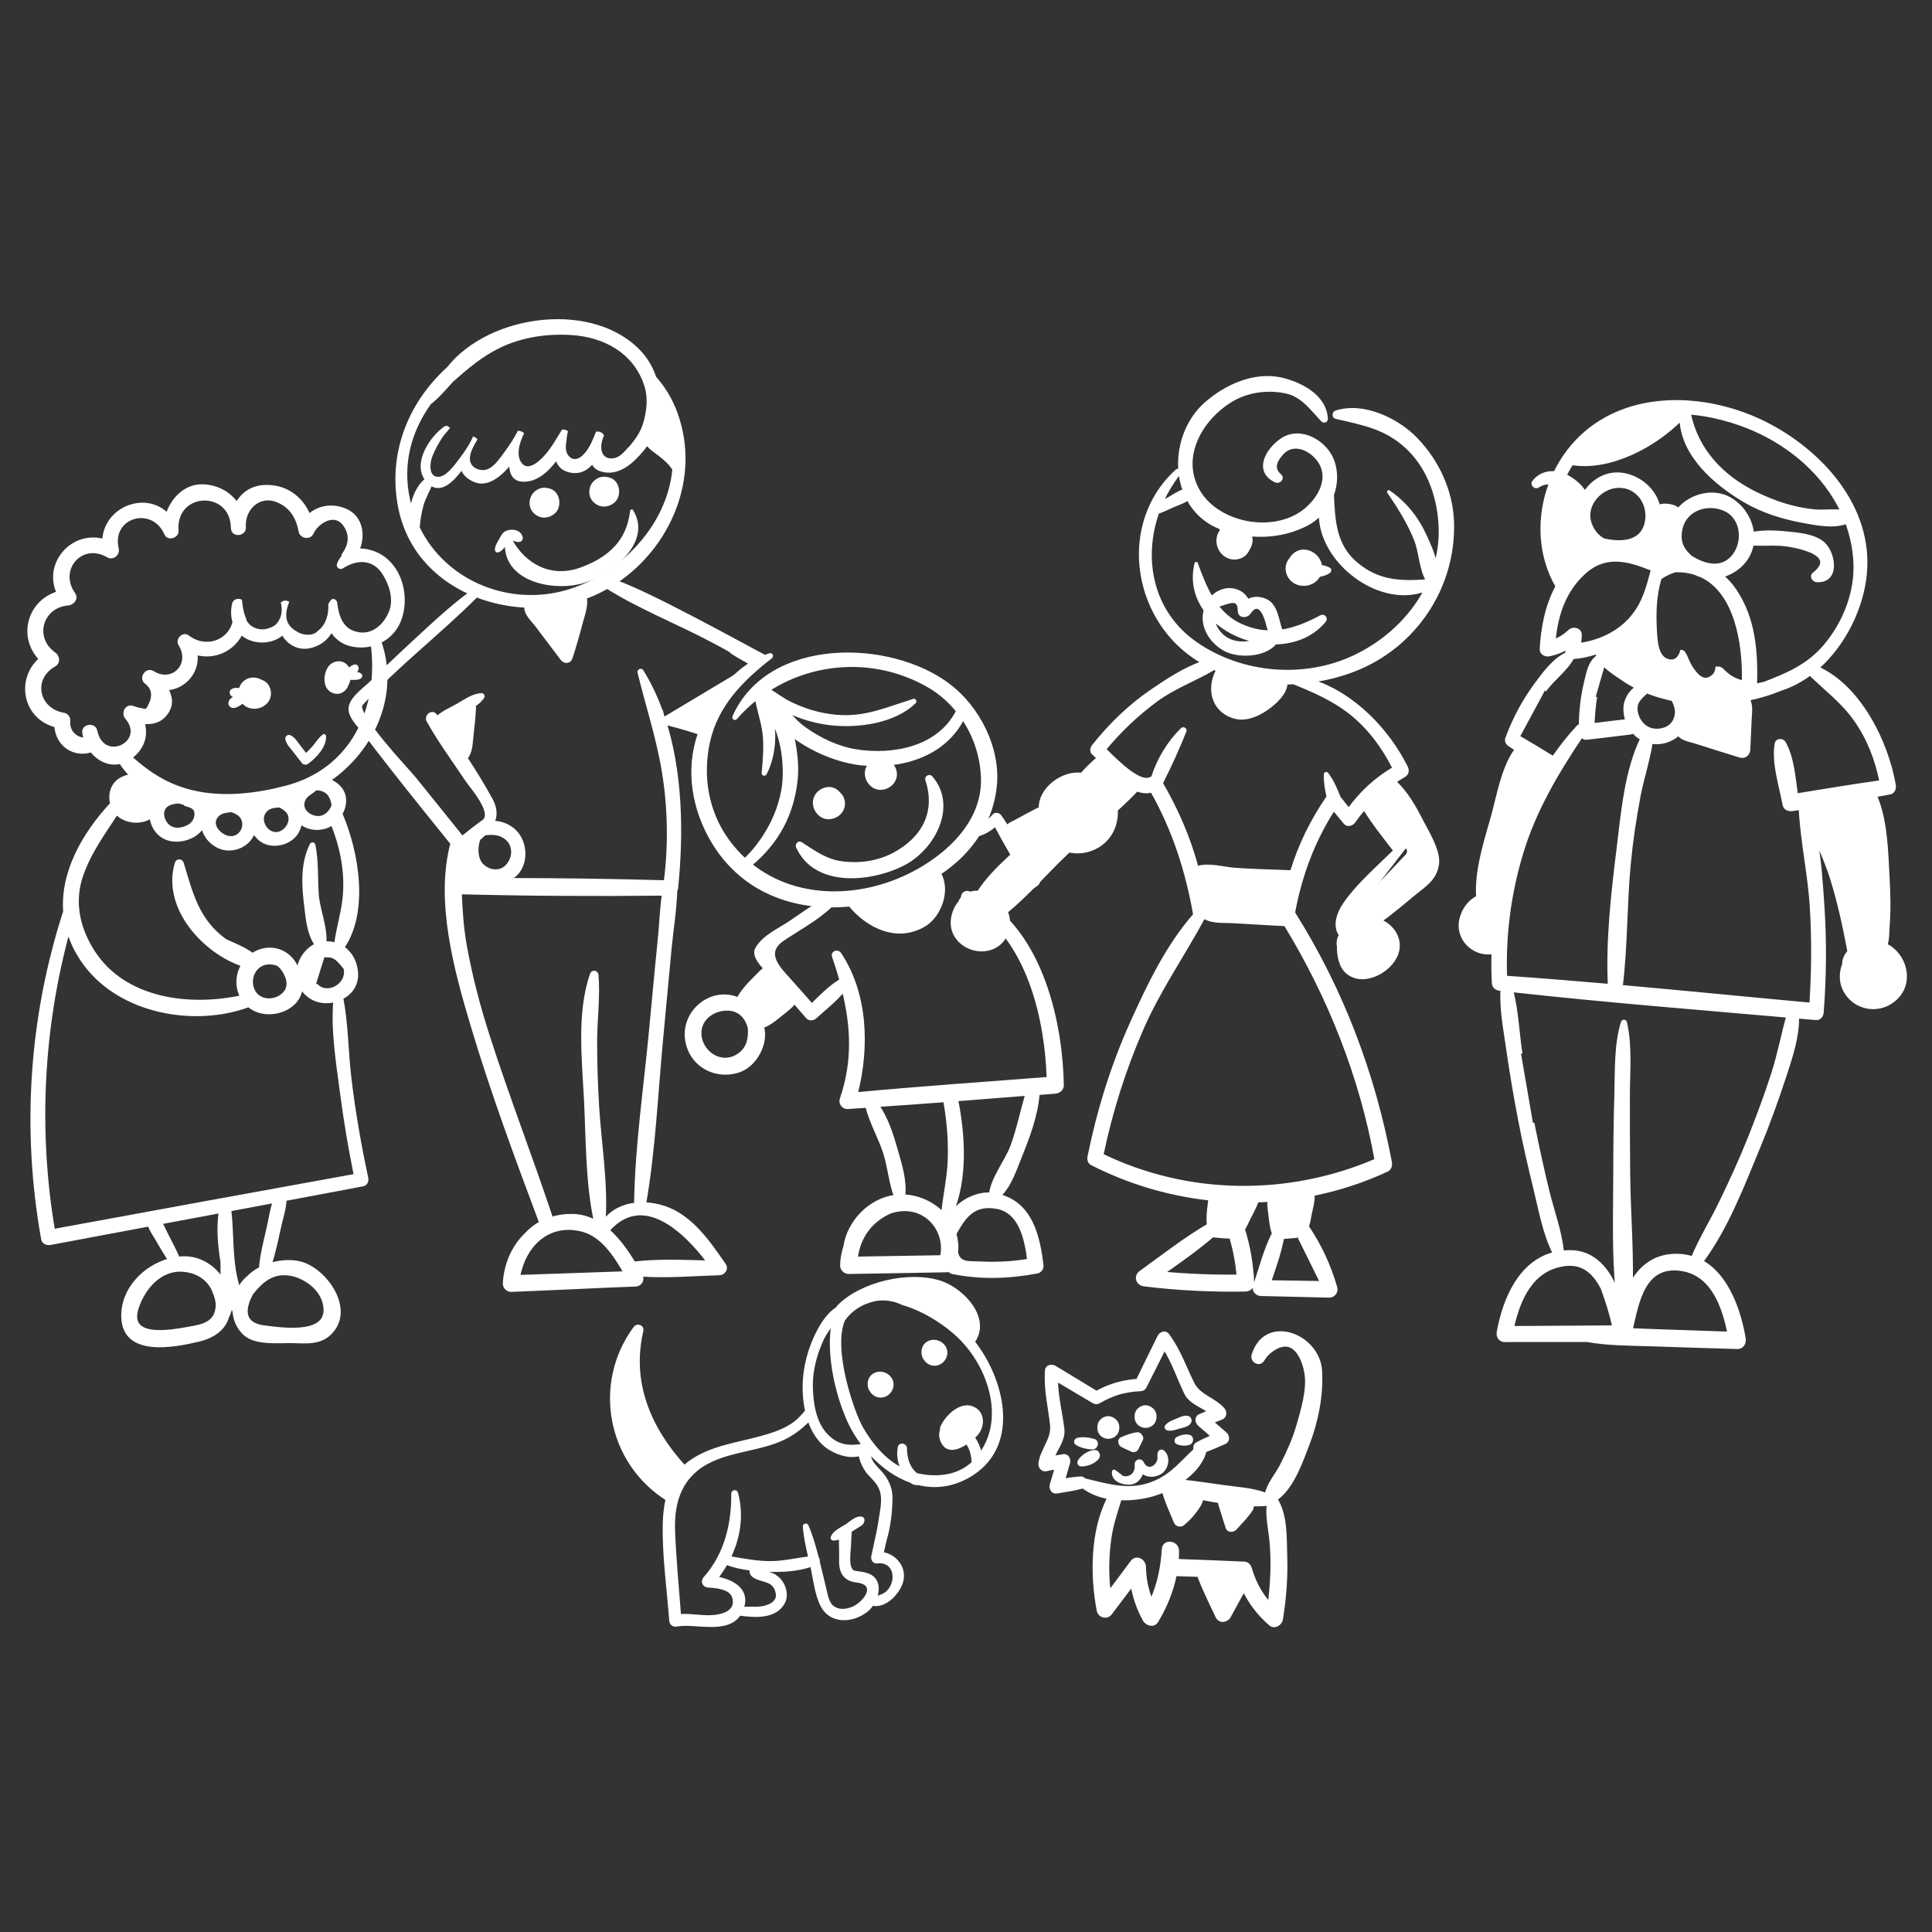 <?xml version="1.0" encoding="utf-8"?>
<!-- Generator: Adobe Illustrator 24.1.0, SVG Export Plug-In . SVG Version: 6.00 Build 0)  -->
<svg version="1.1" id="Layer_1" xmlns="http://www.w3.org/2000/svg" xmlns:xlink="http://www.w3.org/1999/xlink" x="0px" y="0px"
	 viewBox="0 0 400 400" style="enable-background:new 0 0 400 400;" xml:space="preserve">
<rect x="0" y="0" width="400" height="400" fill="#333333" stroke="none"/>
<style type="text/css">
	.st0{fill:#FFFFFF;stroke:#FFFFFF;stroke-width:0.584;stroke-miterlimit:10;}
	.st1{fill:#FFFFFF;stroke:#FFFFFF;stroke-width:0.503;stroke-miterlimit:10;}
	.st2{fill:#FFFFFF;stroke:#FFFFFF;stroke-width:0.441;stroke-miterlimit:10;}
</style>
<g>
	<g>
		<g>
			<g>
				<path class="st0" d="M328.15,92.62c4.89-5.07,11.43-7.15,18.15-7.24c-3.08,2.88-6.44,5.12-10.42,6.7
					c-2.93,1.16-5.93,1.45-8.95,1.9C327.32,93.52,327.72,93.07,328.15,92.62z"/>
				<path class="st0" d="M338.23,139.18c-1.96-1.11-3.72-3.64-5.76-4.74c3.01-1.29,5.84-3.23,8.02-5.65
					c-0.09,2.71,0.44,5.47,1.51,7.87c1.02,2.3,3.6,2.9,5.42,1.9c0.83,1.85,2.03,3.7,4,4.11c1.78,0.37,3.36,0.09,4.46-1.08
					c0.6,0.5,1.22,0.9,1.88,1.24c-3.34,0.41-6.73,0.48-10.3-0.16C344.2,142.08,341.09,140.82,338.23,139.18z"/>
				<path class="st0" d="M349.57,145.4c3.37,0.39,6.94,0.28,10.45-0.28c-0.39,0.8-0.35,1.56-0.42,2.76c-0.1,1.83-0.17,3.67-0.23,5.5
					c-2.85-0.84-5.69-1.66-8.55-2.46c-0.07-0.02-1.03-0.32-1.94-0.43C349.85,148.99,350.2,147.15,349.57,145.4z"/>
				<path class="st0" d="M342.94,110.02c0.41-0.91,0.63-1.82,0.7-2.71c0.4-0.08,0.79-0.19,1.2-0.2c0.52,0,0.93,0.32,1.39,0.46
					c-0.07,0.16-0.14,0.32-0.19,0.48c-0.81,2.5-0.67,4.89,0.65,7.18c0.02,0.03,0.04,0.05,0.05,0.08c-0.78,0.1-1.56,0.22-2.32,0.16
					c-1.84-0.13-3.26-1.12-4.89-1.72C341,112.86,342.24,111.55,342.94,110.02z"/>
				<path class="st0" d="M323.06,100.78c0.12,0.07,0.24,0.13,0.36,0.21c1.4,0.89,2.09,2.74,3.56,3.38
					c-0.22,0.68-0.39,1.37-0.46,2.09c-0.33,2.98,1.71,6.14,4.44,7.7c-1.03,0.34-2,0.76-2.83,1.24c-1.93,1.11-3.46,2.6-4.69,4.32
					C321.23,113.43,320.88,106.76,323.06,100.78z"/>
				<path class="st0" d="M309.22,194.39c-2.93,0.96-5.04-1.83-3.82-4.58c0.54-1.23,1.71-1.85,2.92-2.24
					c0.54-0.17,1.09-0.17,1.64-0.2C309.61,189.71,309.37,192.05,309.22,194.39z"/>
				<path class="st0" d="M310.33,185.08c-0.83-0.23-1.82-0.14-2.69,0.06c1.65-4.36,2.24-9.31,3.43-13.78
					c0.73-2.76,1.58-5.49,2.47-8.2c0.72-2.2,1.87-4.43,2.25-6.73c1.41,0.91,2.83,1.82,4.25,2.71
					C315.16,166.92,311.96,175.91,310.33,185.08z"/>
				<path class="st0" d="M381.27,179.82c-1.39-4.23-2.9-9.2-5.55-12.95c3.43-0.56,6.86-1.13,10.29-1.73
					c0.15,1.77,0.63,3.52,0.95,5.29c0.65,3.66,1.06,7.36,1.3,11.07c0.19,2.87,0.2,5.75,0.15,8.62c-0.03,1.65-0.37,3.35-0.2,4.95
					c-0.99-0.04-2.03,0.11-2.98,0.45C384.34,190.2,382.95,184.95,381.27,179.82z"/>
				<path class="st0" d="M390.88,204.28c-1.67,2.73-5.64,1.57-6.62-1.02c-0.86-2.27,0.89-4.1,2.5-5.43
					c0.45-0.09,0.95-0.11,1.53-0.03C391.38,198.27,392.34,201.89,390.88,204.28z"/>
			</g>
			<g>
				<path class="st0" d="M390.51,195.63c0.39-1.22,0.33-2.57,0.44-4.06c0.26-3.34,0.15-6.72-0.03-10.06
					c-0.26-4.91-0.41-11.91-2.61-16.77c1-0.18,2-0.36,2.99-0.55c0.75-0.14,1.03-0.96,0.92-1.62c-1.51-8.8-7.08-20.34-15.86-24.3
					c5.6-4.94,9.23-12.55,9.87-19.55c1.27-13.86-9.27-25.38-20.84-31.17c-11.38-5.68-26.79-6.75-37.04,1.95
					c-2.72,2.31-4.88,5.18-6.42,8.35c-1.71-0.14-3.39,0.47-4.45,1.92c-0.41,0.56,0.38,1.29,0.93,0.93c0.89-0.57,1.73-0.76,2.57-0.67
					c-2.62,6.89-2.42,14.83,1.37,21.38c-2.17,3.9-3.05,8.64-3.28,12.94c-0.05,0.89,0.86,1.41,1.64,1.25
					c1.37-0.27,2.58-0.73,3.71-1.37c-0.02,0.21-0.03,0.41-0.05,0.62c-0.01,0.15,0.02,0.3,0.07,0.45c-2.71,1.16-4.94,4.26-6.57,6.48
					c-2.51,3.43-4.45,7.1-5.93,11.09c-0.2,0.53,0.13,1.1,0.56,1.38c0.46,0.31,0.93,0.61,1.39,0.91c-2.8,3.7-3.77,9.86-4.97,14.1
					c-1.44,5.09-3.38,11.07-3.01,16.46c-1.79,0.9-2.99,2.61-3.46,4.56c-1,4.18,2.78,7.64,6.64,6.96c-0.06,2.11-0.04,4.2,0.07,6.27
					c0.04,0.78,0.57,1.22,1.31,1.31c0.16,0.02,0.32,0.03,0.48,0.05c-0.24,4.12,0.64,8.47,1.21,12.52c0.68,4.8,1.51,9.58,2.42,14.35
					c0.91,4.77,1.99,9.5,3.15,14.2c1.09,4.42,1.95,9.47,4.04,13.56c-7.04,1.8-10.34,9.31-11.6,16.32c-0.16,0.87,0.37,1.74,1.33,1.74
					c5.69,0,11.38-0.01,17.07-0.01c4.31,0.78,8.73,0.75,13.1,0.89c6.01,0.2,12.02,0.4,18.03,0.57c1.05,0.03,1.59-0.97,1.44-1.89
					c-0.97-5.71-3.43-12.98-8.77-15.94c5.18-6.93,8.55-15.87,11.83-23.77c1.99-4.81,3.75-9.7,5.37-14.65
					c1.26-3.85,2.69-8.06,2.61-12.19c1.28,0.12,2.57,0.24,3.86,0.33c0.71,0.05,1.19-0.61,1.24-1.24c0.57-7.31,0.64-14.62,0.16-21.93
					c-0.3-4.49-0.6-9.43-1.45-14.14c1.1,2.75,2.31,5.47,3.17,8.21c1.57,4.99,2.65,10.08,3.62,15.21c-0.67,0.71-1.1,1.6-1.09,2.64
					c-0.66,1.65-0.68,3.61,0.11,5.21c2.13,4.3,7.73,5.08,11.01,1.59C396.01,203.08,394.42,197.61,390.51,195.63z M363.13,88.95
					c7.81,3.41,14.6,9.33,18.19,16.88c-1.77-0.21-3.7,0.07-5.44-0.07c-4.29-0.35-8.49-1.75-12.33-3.63
					c-6.96-3.41-12.26-8.95-13.78-16.61C354.43,85.92,359.04,87.16,363.13,88.95z M325.45,96.01c7.89,1.27,17.11-3.66,22.56-9.16
					c0.33,7.47,7.17,13.35,13.19,16.88c3.65,2.14,7.77,3.44,11.9,4.21c2.66,0.5,6.5,1.3,9.22,0.23c0.94,2.53,1.53,5.23,1.69,8.05
					c0.36,6.36-2.15,12.69-6.2,17.49c-3.46,4.11-7.84,5.94-12.57,7.75c-0.58,0.13-1.17,0.25-1.75,0.38
					c0.2-6.97-0.3-13.89-4.37-19.81c-0.71-1.03-1.57-1.97-2.54-2.8c1.8-0.49,3.49-1.56,4.67-3.07c0.84-1.07,1.33-2.26,1.54-3.48
					c1.94,0.07,3.9-0.06,5.85,0.04c1.76,0.09,12.57,1.64,6.87,6.08c-0.63,0.49-0.05,1.4,0.6,1.44c4.41,0.26,3.76-5.09,1.78-7.38
					c-1.55-1.79-4.64-2.19-6.81-2.43c-2.67-0.29-5.54-0.54-8.22-0.01c-0.3-2.78-1.93-5.43-4.38-6.99c-3.53-2.25-8.41-1.03-11,2.05
					c-0.61-0.68-1.81-0.89-2.64-0.92c-0.46-0.02-0.96,0.07-1.41,0.25c-0.76-3.05-3.3-5.57-6.56-6.44c-3.67-0.98-6.89,0.78-8.74,3.6
					c-0.82-1.49-2.6-2.87-4.06-3.55C324.48,97.6,324.93,96.79,325.45,96.01z M332.23,137.83c1.17,1.15,2.71,2.1,3.81,2.86
					c0.9,0.62,1.84,1.17,2.82,1.65c-1.39,0.8-2.37,2.55-2.45,4.07c-0.05,0.95,0.09,1.9,0.39,2.78c-2.32,0.25-4.64,0.53-6.95,0.82
					c0.06-1.93,0.23-3.83,0.53-5.75 M340.94,143.26c1.74,0.68,3.54,1.2,5.35,1.59c0.79,1.42,1.12,2.86,0.32,4.4
					c-0.83,1.59-2.85,2.16-4.48,1.83c-1.89-0.38-3.17-2.17-3.37-4C338.54,145.2,339.82,144.37,340.94,143.26z M356.57,138.65
					c-0.27-0.29-0.71-0.41-1.13-0.36c-0.05,0.88-0.48,1.65-1.54,2.15c-1.12,0.53-2.07-0.18-2.8-1.02l-0.02,0
					c-0.07-0.08-0.12-0.17-0.19-0.25c-0.12-0.15-0.24-0.31-0.35-0.46c-0.04-0.06-0.08-0.11-0.12-0.17
					c-0.03-0.04-0.06-0.09-0.09-0.13c-0.6-0.84-0.93-1.76-1.36-2.7c-0.1-0.21-0.28-0.46-0.46-0.72c-0.12-0.07-0.24-0.11-0.37-0.14
					c-0.44,1.41-1.31,2.33-2.88,1.86c-2.27-0.69-2.39-4.18-2.5-6.08c-0.21-3.69-0.12-7.41,0.98-10.95c1.03-0.66,2.03-1.22,3.2-1.5
					c1.48-0.02,2.83,0.17,4.03,0.56c0.4,0.21,0.82,0.37,1.26,0.5c7.09,3.34,8.89,13.79,8.7,21.94
					C359.23,140.83,357.84,140.01,356.57,138.65z M342.94,110.02c0.41-0.91,0.63-1.82,0.7-2.71c0.4-0.08,0.79-0.19,1.2-0.2
					c0.52,0,0.93,0.32,1.39,0.46c-0.07,0.16-0.14,0.32-0.19,0.48c-0.81,2.5-0.67,4.89,0.65,7.18c0.02,0.03,0.04,0.05,0.05,0.08
					c-0.78,0.1-1.56,0.22-2.32,0.16c-1.84-0.13-3.26-1.12-4.89-1.72C341,112.86,342.24,111.55,342.94,110.02z M332,111.75
					c-1.21-0.69-2.17-1.72-2.75-3.37c-1.34-3.84,2.19-7.61,5.87-7.67c4.08-0.07,6.52,3.87,5.68,7.56
					C339.83,112.5,335.39,112.53,332,111.75z M348.06,109.46c0.92-4.15,5.64-5.55,9.16-3.87c3.57,1.71,3.91,6.62,1.69,9.44
					c-2.4,3.07-6.09,2.03-8.82,0.29C348.42,113.84,347.44,112.23,348.06,109.46z M321.78,132.62c0.5-5.29,2.09-10.21,6.14-13.94
					c4.5-4.16,9.28-2.75,14.18-0.75c-0.98,3.53-1.64,6.65-4.15,9.71c-2.7,3.3-6.74,5.17-10.89,5.76c0.05-0.63,0.09-1.25,0.14-1.88
					c0.09-1.19-1.45-1.63-2.22-0.92C323.97,131.56,322.96,132.19,321.78,132.62z M319.86,142.96c1.68-2.35,4.41-4.25,5.77-6.8
					c0.01,0,0.02,0,0.03,0c1.62-0.11,3.29-0.46,4.94-1.01c0.05,0.25,0.13,0.49,0.23,0.73c-1.81,1.23-2.11,3.46-2.61,5.51
					c-0.71,2.87-1,5.87-1.07,8.83c-0.17,0.02-0.33,0.09-0.47,0.23c-1.86,1.99-3.55,4.14-5.11,6.39c-2.3-1.42-4.61-2.81-6.94-4.17
					 M309.22,194.39c-2.93,0.96-5.04-1.83-3.82-4.58c0.54-1.23,1.71-1.85,2.92-2.24c0.54-0.17,1.09-0.17,1.64-0.2
					C309.61,189.71,309.37,192.05,309.22,194.39z M310.33,185.08c-0.83-0.23-1.82-0.14-2.69,0.06c1.65-4.36,2.24-9.31,3.43-13.78
					c0.73-2.76,1.58-5.49,2.47-8.2c0.72-2.2,1.87-4.43,2.25-6.73c1.41,0.91,2.83,1.82,4.25,2.71
					C315.16,166.92,311.96,175.91,310.33,185.08z M311.74,202.31c-0.32-8.71,0.81-17.27,3.32-25.63c2.67-8.87,7.29-16.65,12.4-24.28
					c0.25,0.31,0.61,0.52,1.01,0.47c3.04-0.36,6.08-0.69,9.11-1.09c0.23-0.03,0.42-0.11,0.59-0.21c0.48,0.55,1.05,1.01,1.69,1.38
					c-3.31,6.87-3.99,15.67-4.91,23.06c-1.13,9.09-2.21,18.8-1.77,27.99C326.03,203.38,318.89,202.79,311.74,202.31z M313.18,274.83
					c1.31-5.95,4.05-12.15,10.84-12.99c3.92-0.48,6.18,1.9,7.73,4.98c0.92,2.63,1.77,5.13,2.33,7.88
					C327.11,274.73,320.15,274.78,313.18,274.83z M357.91,275.99c-4.91-0.18-9.83-0.34-14.74-0.5c-1.8-0.06-3.61-0.15-5.42-0.21
					c1.32-5.78,2.58-13.62,10.4-12.42C354.44,263.81,356.82,270.4,357.91,275.99z M314.91,218.15c-0.64-4.27-0.81-8.83-1.88-13.03
					c18.71,2.08,37.51,3.57,56.27,5.21c0.27,0.03,0.54,0.05,0.8,0.08c-1.06,3.89-1.81,7.84-3.04,11.7
					c-1.44,4.5-3.09,8.94-4.84,13.33c-1.88,4.73-4,9.36-6.24,13.93c-1.8,3.67-4,7.23-5.56,11.01c-0.91-0.29-1.9-0.46-2.95-0.5
					c-4.66-0.17-7.8,2.29-9.69,5.75c0.13-7.49-0.48-15.13-0.56-22.46c-0.06-5.49-0.07-10.97-0.06-16.46
					c0.01-4.91,0.51-10.24-0.61-15.05c-0.08-0.34-0.57-0.31-0.67,0c-1.45,4.73-1.21,10.14-1.36,15.05
					c-0.16,5.49-0.22,10.97-0.22,16.46c0,7.87-0.34,16.29,0.5,24.33c-1.58-4.46-4.71-8.37-9.67-8.38c-0.56,0-1.1,0.03-1.63,0.09
					c-0.38-4.19-1.99-8.43-2.99-12.51c-1.16-4.71-2.17-9.46-3.13-14.21 M374.91,207.89c-13.07-1.2-26.14-2.51-39.23-3.67
					c1.04-8.36,0.86-16.95,1.66-25.35c0.44-4.65,1.13-9.27,1.99-13.86c0.71-3.78,1.97-7.52,2.56-11.32
					c2.11,0.38,4.15-0.35,5.64-1.65c0.72,1.08,2.32,1.24,3.62,1.66c3.05,0.99,6.11,1.94,9.17,2.88c0.91,0.28,1.73-0.47,1.77-1.35
					c0.1-2.1,0.19-4.2,0.28-6.3c0.07-1.54,0.34-2.88-0.37-4.16c2.35-0.49,4.64-1.18,6.78-2.07c2.15-0.7,4.15-1.78,5.97-3.13
					c3.22,3.15,6.66,5.67,9.34,9.46c2.7,3.82,4.42,8.23,5.31,12.8c-5.83,0.82-11.63,1.78-17.44,2.73
					c-0.52-3.61-0.79-7.75-2.55-10.83c-0.37-0.64-1.55-0.59-1.69,0.22c-0.68,4.07,0.9,8.65,1.63,12.67
					c0.15,0.84,1.07,1.14,1.79,1.02c0.51-0.09,1.03-0.17,1.55-0.25c0.35,6.79,1.88,13.58,2.3,20.39
					C375.41,194.46,375.33,201.19,374.91,207.89z M381.27,179.82c-1.39-4.23-2.9-9.2-5.55-12.95c3.43-0.56,6.86-1.13,10.29-1.73
					c0.15,1.77,0.63,3.52,0.95,5.29c0.65,3.66,1.06,7.36,1.3,11.07c0.19,2.87,0.2,5.75,0.15,8.62c-0.03,1.65-0.37,3.35-0.2,4.95
					c-0.99-0.04-2.03,0.11-2.98,0.45C384.34,190.2,382.95,184.95,381.27,179.82z M390.88,204.28c-1.67,2.73-5.64,1.57-6.62-1.02
					c-0.86-2.27,0.89-4.1,2.5-5.43c0.45-0.09,0.95-0.11,1.53-0.03C391.38,198.27,392.34,201.89,390.88,204.28z"/>
			</g>
		</g>
		<g>
			<g>
				<path class="st0" d="M136.42,82.97c0.74,1.35,1.38,2.76,1.88,4.22c0.79,2.34,1.19,4.66,1.27,6.93c-0.4-0.37-0.81-0.69-1.16-0.97
					c-1-0.81-2.38-2.05-3.77-2.44C135.89,88.35,136.48,85.65,136.42,82.97z"/>
				<path class="st0" d="M119.26,124.35c-0.52,1.27-0.63,2.8-0.95,4.1c-0.43,1.79-0.94,3.55-1.47,5.31
					c-1.19-1.54-2.39-3.08-3.58-4.62c-0.82-1.05-1.67-2.77-2.88-3.58C113.41,125.57,116.41,125.17,119.26,124.35z"/>
				<path class="st0" d="M97.22,178.98c0.46,1.53,1.53,2.57,2.85,3.13c-1.61,0.01-3.23,0.01-4.84,0.02
					c0.12-0.94,0.15-1.91,0.25-2.83c0.11-0.96,0.45-2.03,0.53-3.07c0.14-0.06,0.27-0.14,0.38-0.23c0.21-0.18,0.43-0.36,0.65-0.54
					C96.95,176.95,97.08,178.51,97.22,178.98z"/>
				<path class="st0" d="M96.11,147.23c-0.25,1.44-0.46,2.89-0.63,4.35c-0.13,1.1-0.37,2.2-0.36,3.27
					c-1.19-1.74-2.42-3.46-3.66-5.11c1.28-0.44,2.46-1.3,3.62-1.95C95.41,147.6,95.76,147.41,96.11,147.23z"/>
			</g>
			<g>
				<path class="st0" d="M130.82,105.77c-0.02-0.04-0.08-0.02-0.08,0.02c-0.68,6.3-4.6,9.82-10.35,11.95
					c-6.23,2.31-11.8-0.6-14.75-6.12c0.15-0.03,0.31-0.03,0.53,0.03c0.52,0.14,0.88,0.35,1.42,0.24c0.27-0.05,0.4-0.36,0.35-0.61
					c-0.32-1.36-2.05-1.58-3.13-1.07c-0.55,0.26-0.89,0.94-1.16,1.44c-0.36,0.66-0.89,1.41-0.9,2.19c0,0.22,0.22,0.31,0.4,0.23
					c0.7-0.31,1.22-1.09,1.68-1.73c-0.42,7.55,8.98,9.69,14.99,8.34C125.56,119.38,134.99,112.53,130.82,105.77z"/>
				<path class="st0" d="M115.23,102.72c-0.39-0.84-1.18-1.32-2.02-1.39c-1.18-0.32-2.56,0.51-3.02,1.58
					c-0.58,1.36-0.2,2.73,1.04,3.54c1.08,0.71,2.51,0.47,3.44-0.35C115.6,105.28,115.73,103.8,115.23,102.72z"/>
				<path class="st0" d="M127.6,100.44c-0.39-0.84-1.18-1.32-2.02-1.39c-1.18-0.32-2.56,0.51-3.02,1.58
					c-0.58,1.36-0.2,2.73,1.04,3.54c1.08,0.71,2.51,0.47,3.44-0.35C127.97,103,128.11,101.52,127.6,100.44z"/>
				<path class="st0" d="M158.36,135.9c-6.57-3.49-23.57-12.91-30.71-15.47c10.88-7.32,17.19-21.54,12.32-34.92
					c-1.03-2.82-2.54-5.27-4.38-7.34c-0.63-1.86-1.59-3.6-2.92-5.08c-9.55-10.6-31.11-7.99-39.92,3.17
					c-7.52,6.8-12.01,16.83-10.19,27.88c1.5,9.13,7.37,15.36,14.73,18.65c-4.51,3.38-8.64,7.32-12.77,11.14
					c-2.6,2.41-5.16,4.87-7.7,7.36c-1.35,1.32-3.76,2.93-4.3,4.88c-0.54,1.96,1.81,4.08,2.8,5.39c1.92,2.54,3.87,5.05,5.82,7.55
					c4.07,5.22,8.25,10.36,12.4,15.52c-3.18,11.94,0.77,26.23,4.18,37.67c4.11,13.77,9.16,27.39,14.2,40.84
					c-1.12,0.61-2.13,1.39-2.97,2.32c-2.71,2.57-4.37,6.32-4.55,10.28c-0.04,0.76,0.68,1.47,1.44,1.44
					c8.59-0.33,17.17-0.79,25.76-1.11c1.02-0.04,1.65-1.1,1.15-2.01c-0.01-0.02-0.02-0.04-0.03-0.05
					c5.37,0.36,10.92-0.12,16.26-0.28c0.86-0.03,1.6-1.04,1.05-1.83c-3.2-4.65-6.89-10.11-12.54-11.96c-1.3-0.42-2.66-0.67-4-0.73
					c1.94-11.21,2.44-22.79,3.51-34.1c0.6-6.29,1.18-12.59,1.77-18.88c0.35-3.74,1.04-7.83,1.16-11.79c0.1-0.18,0.16-0.38,0.18-0.61
					c1.14-11.27,1-24.14-2.76-35.36c0.01,0,0.01,0.01,0.01,0.01 M84.62,103.56c-1.69-7.66,0.35-14.46,4.35-20.06
					c1.71-1.34,3.19-3.09,4.65-4.7c3.08-2.71,6.03-5.26,9.86-7.1c4.6-2.21,9.85-2.95,14.9-2.62c6.74,0.44,12.79,3.7,15.15,10.25
					c1.02,2.82,0.71,5.8-0.16,8.59c-0.52,1.67-1.59,3.18-2.68,4.5c-0.27,0.28-0.54,0.56-0.81,0.84c-0.26,0.33-0.51,0.59-0.76,0.8
					c-0.34,0.32-0.7,0.6-1.11,0.8c-1.11,0.55-2.63,0.53-3.39-0.64c-0.72-1.11-0.44-2.77,0.11-4.06c-0.23-0.38-0.69-0.57-1.12-0.53
					c-0.01,0.02-0.02,0.04-0.02,0.06c-0.67,1.67-1.44,3.6-2.8,4.84c-1.03,0.93-2.3,1.18-3.28,0.04c-0.72-0.83-0.73-1.99-0.57-3.02
					c0.09-0.6,0.13-1.44,0.32-2.15c-0.22-0.13-0.48-0.2-0.73-0.19c-0.17,0.28-0.34,0.55-0.48,0.79c-1.21,2.03-2.59,4.31-4.46,5.8
					c-1.1,0.88-2.62,1.63-3.73,0.34c-1.4-1.63-0.68-4.36,0.29-6.37c-0.22-0.17-0.49-0.26-0.75-0.28c-0.75,1.42-1.61,2.77-2.64,4.16
					c-1.05,1.42-2.62,3.9-4.63,3.96c-1.68,0.05-3.14-0.95-3.14-2.71c0-1.29,0.8-2.67,1.51-3.9c-0.11-0.12-0.25-0.21-0.4-0.27
					c-0.71,1.56-1.72,3.04-2.67,4.28c-1.01,1.32-2.99,4.28-4.99,3.99c-2.04-0.29-1.77-3.16-1.22-4.56c0.56-1.42,1.29-2.77,2.13-4.05
					c0.42-0.63,0.96-1.17,1.44-1.75c-0.16-0.17-0.4-0.25-0.63-0.09c-2.86,1.94-6.47,7.31-3.89,10.74c-1.77,1.37-2.74,3.74-3.12,6.16
					C84.95,104.85,84.77,104.21,84.62,103.56z M86.6,109.25c0.14-1.64,0.37-3.24,0.84-4.83c0.43-1.45,1.24-2.75,1.77-4.15
					c2.2,1.52,4.54-0.79,6.41-3.38c0.35,1.12,1.2,2.07,2.79,2.69c2.57,1,5.28-1.22,7.3-3.76c-0.04,1.84,0.42,3.46,2.41,3.61
					c2.88,0.22,5.29-2.02,7.12-4.54c0.3,1.19,1.03,2.18,2.48,2.58c2.18,0.6,3.78-0.31,4.94-1.77c0.31,0.75,0.86,1.34,1.77,1.62
					c3.55,1.1,6.48-1.64,8.61-4.2c0.33-0.4,0.63-0.81,0.91-1.24c0.69,0.97,1.89,1.71,2.75,2.38c0.68,0.53,1.32,1.09,1.91,1.72
					c0.35,0.37,0.57,0.78,0.89,1.11c-1.06,11.72-10.66,21.71-21.45,25.14C105.87,126.11,92.23,120.8,86.6,109.25z M99.21,173.68
					c0.39-0.33,0.77-0.67,1.12-1.02c1.7-0.22,3.34-0.16,4.7,1.11c1.6,1.49,1.31,4.03-0.06,5.49c-1.44,1.54-3.68,1.23-5.09-0.12
					C98.59,177.93,98.5,175.34,99.21,173.68z M107.43,264.26c0.05-0.35,0.11-0.68,0.18-1.02c0.03-0.05,0.06-0.1,0.08-0.16
					c1.55-6.04,6.52-10.02,12.87-8.36c4.09,1.07,6.75,5.14,8.82,8.78C122.07,263.78,114.75,263.98,107.43,264.26z M146.6,261.26
					c-5.09-0.12-10.32-0.37-15.33,0.22c-1.46-2.42-3.2-4.89-5.33-6.75C133.02,246.66,141.62,254.64,146.6,261.26z M136.46,194.67
					c-0.65,6.29-1.21,12.59-1.81,18.88c-1.12,11.83-2.91,23.84-3.08,35.74c-2.54,0.28-4.88,1.37-6.48,3.49
					c0.53-7.74-0.86-15.91-1.33-23.59c-0.28-4.56-0.43-9.13-0.42-13.7c0.01-4.56,0.66-9.1,0.28-13.64
					c-0.06-0.68-0.95-0.81-1.18-0.16c-2.77,7.96-1.66,17.69-1.24,25.98c0.41,8.15,0.29,17.11,2.03,25.18
					c-1.41-0.73-2.96-1.19-4.67-1.23c-1.52-0.04-2.99,0.18-4.35,0.6c-4.22-12.64-9.04-25.08-13.12-37.77
					c-1.95-6.07-3.57-12.24-4.71-18.52c-0.67-3.71-0.92-7.39-1.06-11.07c13.98,0.36,28.02,0.43,42.01,0.28
					C136.88,188.33,136.77,191.65,136.46,194.67z M148.11,147.62c-5.57,5.77,4.75,6.03-10.34,2.15c-0.34-0.09-0.75-2.93-0.9-2.69
					c-1.05-2.85-2.33-5.59-3.92-8.15c-0.22-0.35-0.77-0.12-0.67,0.28c1.69,6.95,3.94,13.66,5.08,20.76
					c1.19,7.36,1.32,15.07,0.37,22.48c-0.01,0.03-0.02,0.06-0.02,0.09c-10.8-0.3-21.63-0.46-32.44-0.46c3.44-1.49,4-5.94,2.26-8.85
					c-1.11-1.87-3.3-3.01-5.42-2.99c0.6-1.35,0.61-2.88-0.43-4.76c-1.56-2.85-3.31-5.72-5.16-8.52c0.03-0.03,0.05-0.05,0.08-0.08
					c0.98-1.28,0.94-2.92,1.13-4.47c0.23-1.94,0.43-3.86,0.53-5.81c0.01-0.2-0.05-0.37-0.14-0.51c0.74-0.49,1.41-1.05,1.88-1.77
					c0.14-0.22-0.04-0.53-0.3-0.52c-1.8,0.08-3.37,1.24-4.89,2.12c-1.37,0.79-3.09,1.49-4.29,2.61c-0.13-0.17-0.25-0.34-0.38-0.5
					c-0.71-0.91-2.07,0.25-1.55,1.19c2.39,4.28,5.34,8.3,8.07,12.37c0.9,1.34,5.75,6.77,3.37,8.45c-1.5,1.05-2.92,2.19-4.33,3.34
					c-3.31-4.12-6.61-8.25-9.95-12.36c-1.36-1.67-12.55-13.42-10.9-15.23c7.36-8.05,16.13-14.7,23.81-22.41
					c3.23,1.26,6.71,1.97,10.2,2.14c-0.19,1.57,1.35,2.82,2.26,4.04c1.74,2.31,3.48,4.62,5.23,6.92c0.53,0.7,1.59,0.67,1.89-0.25
					c0.77-2.39,1.47-4.8,2.1-7.23c0.44-1.7,1.21-3.56,0.86-5.28c1.57-0.57,3.08-1.29,4.52-2.11c6.72,4.23,14.53,7.29,21.52,10.99
					c7.73,4.09,0.55,0.51,8.19,4.77C153.96,139.32,149.6,145.68,148.11,147.62z"/>
			</g>
		</g>
		<g>
			<g>
				<path class="st0" d="M264.19,141.39c-0.34,0.31-0.62,0.7-1.03,1.2c-1.29,1.58-2.82,2.83-4.75,3.51
					c-1.79,0.63-3.78,0.03-4.85-1.54c-1-1.46-0.31-3.57-0.08-5.28C256.87,140.54,260.51,141.23,264.19,141.39z"/>
				<path class="st0" d="M204.82,193.45c-2.01,1.4-4.58-0.34-4.78-2.53c-0.17-1.95,1.41-2.9,2.96-3.55
					c0.29,0.06,0.58,0.15,0.92,0.31C206.15,188.79,207.07,191.88,204.82,193.45z"/>
				<path class="st0" d="M220.27,173.92c-4.41,4.08-9.33,8.27-13.06,13.08c-0.85-0.89-1.8-1.54-2.88-1.91
					c4.18-4.22,8.67-8.14,12.74-12.46c2.41-2.56,4.52-5.42,6.72-8.16c1.61-2,3.48-4.01,4.77-6.26c1.42,1.46,3.08,3.13,4.81,4.29
					C228.63,165.68,224.42,170.08,220.27,173.92z"/>
				<path class="st0" d="M256.58,251.35c-0.25,0.59-0.56,1.21-0.78,1.85c-1.19-0.04-2.36-0.07-3.54-0.04c0.07-0.4,0.12-0.8,0.16-1.2
					c0.13-1.16,0.27-2.32,0.39-3.48c1.62,0.12,3.24,0.2,4.86,0.21C257.27,249.57,256.95,250.5,256.58,251.35z"/>
				<path class="st0" d="M264.73,248.39c1.58-0.15,3.15-0.37,4.72-0.62c-0.21,0.95-0.23,1.98-0.34,2.89c-0.1,0.8-0.23,1.6-0.27,2.38
					c-1.11,0.1-2.23,0.2-3.34,0.29c-0.06-0.8-0.17-1.6-0.26-2.39C265.13,250,265.12,249.15,264.73,248.39z"/>
				<path class="st0" d="M248.35,181.56c1.73,0.77,3.92,0.68,5.8,0.89c4.13,0.46,8.39,0.69,12.56,0.54
					c-0.46,1.86-0.82,3.75-1.08,5.67c-3.41-0.19-6.82-0.36-10.22-0.52c-1.97-0.09-4-0.57-5.74,0.16c-0.04-0.06-0.07-0.11-0.12-0.16
					C249.26,185.93,248.86,183.73,248.35,181.56z"/>
				<path class="st0" d="M285.66,197.71c-0.89,1.06-4.22,2.81-5.05,0.84c-0.5-1.2-0.58-2.83-0.19-4.2c0.66-0.86,1.92-1.31,3.2-1.34
					C286.24,192.96,287.17,195.9,285.66,197.71z"/>
				<path class="st0" d="M289.93,184.13c-2.35,1.89-4.88,3.72-6.98,5.91c-1.07,0.09-2.25,0.57-3.29,1.28
					c0.34-2.79,2.3-4.45,4.42-6.67c2.4-2.51,4.81-5.01,7.18-7.54c0.49-0.53,0.42-1.19,0-1.72c-2.46-3.13-4.8-6.43-7.58-9.29
					c0.96-0.99,1.97-1.91,3.05-2.77c1.13,1.96,2.65,3.7,3.86,5.62c1.59,2.53,2.83,5.27,3.95,8.03
					C295.92,180.43,292.15,182.35,289.93,184.13z"/>
			</g>
			<g>
				<path class="st0" d="M273.49,127.65c-2.73,1.46-5.44,2.59-8.21,3c-0.77-2.02-0.94-5.26-3.09-6.31
					c-1.38-0.67-2.73-0.63-3.87,0.01c-0.6-1.28-1.8-2.13-3.4-2.29c-1.38-0.14-3.19,0.56-4.05,1.74c-1.34-2.22-2.29-4.73-3.16-7.15
					c-0.02-0.05-0.09-0.05-0.11,0.01c-0.89,3.69-0.01,6.98,1.9,9.64c-0.89,3.28,1.08,6.55,4.06,8.2c2.76,1.53,8.27,1.34,10.49-1.37
					c3.89-0.08,7.64-1.48,10.2-4.58C274.7,128.01,274.09,127.33,273.49,127.65z M256.56,126.48c-0.01,1.21,1.51,1.26,2.07,0.45
					c2.3-3.36,3.58,1.48,3.8,2.4c0.13,0.53,0.28,1.01,0.46,1.47c-2.06-0.02-4.15-0.48-6.31-1.53c-1.92-0.93-3.4-2.28-4.61-3.86
					C254.03,124.92,256.58,123.27,256.56,126.48z M256.57,133.07c-2.96-0.27-4.9-2.36-5.44-4.92c2.31,2.24,5.43,3.84,8.71,4.55
					C258.81,133.03,257.76,133.18,256.57,133.07z"/>
				<path class="st0" d="M275.17,117.79c-0.49-0.27-1.1-0.46-1.74-0.54c-0.18-1.62-1.56-3.04-3.34-3.17
					c-1.23-0.09-2.26,0.63-2.84,1.6c-0.87,0.92-1.01,2.25-0.48,3.4c1.15,2.46,4.76,2.57,6.18,0.3c0.05-0.08,0.08-0.15,0.12-0.23
					c0.77-0.1,1.53-0.36,2.1-0.75C275.38,118.24,275.42,117.92,275.17,117.79z"/>
				<path class="st0" d="M253.24,107.37c0.45,0.33,0.87,0.82,1.2,1.36c1.55-0.5,3.41,0.18,4.27,1.75c0.59,1.09,0.35,2.32-0.29,3.25
					c-0.48,1.17-1.64,1.85-2.9,1.83c-2.71-0.04-4.3-3.28-2.81-5.51c0.05-0.07,0.11-0.14,0.16-0.21c-0.22-0.74-0.3-1.54-0.18-2.22
					C252.74,107.37,253.02,107.21,253.24,107.37z"/>
				<path class="st0" d="M288.78,161.84c0.65-0.44,1.31-0.86,2-1.26c0.61-0.35,0.73-1.08,0.44-1.68
					c-3.82-7.7-10.94-15.18-19.45-17.91c2.98-0.43,5.89-1.19,8.58-2.23c12.58-4.86,20.81-17.14,20.4-30.61
					c-0.2-6.47-3.06-12.63-7.51-17.25c-3.92-4.07-10.96-7.44-16.62-5.63c-0.55,0.17-0.61,1.03,0,1.17
					c5.68,1.32,10.35,2.11,14.78,6.3c4.5,4.27,6.57,10.53,6.75,16.59c0.08,2.59-0.26,5.1-0.92,7.49c-0.37-2.11-1.4-4.29-2.18-5.99
					c-1.69-3.69-4.17-6.77-7.51-9.05c-0.04-0.03-0.1,0.03-0.07,0.07c2.12,3.11,4.15,6.33,5.56,9.84c1.06,2.64,1.06,6.12,2.5,8.54
					c-5.6,0.39-10.22,0.29-14.81-3.64c-4.4-3.77-4.58-8.89-4.84-14.12c0.82-2.25,0.92-4.75,0.07-7.08
					c-1.4-3.86-6.58-6.94-10.44-4.47c-3.23,2.07-5.76,6.67-1.38,8.69c0.72,0.33,1.59-0.57,0.91-1.18c-1.56-1.38-1.07-2.8,0.24-4.36
					c2.41-2.87,6.1-1.09,7.8,1.37c2.73,3.95-0.49,8.65-3.82,10.84c-6.67,4.37-17.72,1.92-21.36-5.08c-3.59-6.9,0.9-14.45,6.8-18.13
					c3.4-2.12,7.57-2.71,11.45-1.92c3.53,0.72,5.35,3.54,7.67,5.92c0.28,0.29,0.83,0.08,0.81-0.34c-0.2-4.63-5.12-7.25-9.13-8.22
					c-5.76-1.4-11.91,1.43-16.09,5.23c-4.84,4.41-6.43,11.9-4.26,17.81c-1.18,0.36-2.35,1.21-3.34,1.75
					c-0.4,0.22-0.83,0.44-1.26,0.67c0.94-2.1,2.14-4.1,3.59-5.95c0.31-0.39-0.17-0.9-0.55-0.55c-9.98,9.07-9.67,24.6-1.01,34.46
					c1.87,2.12,4.05,3.85,6.42,5.23c-3.8,1.28-7.47,3.75-10.59,5.87c-4.6,3.13-8.6,7.05-12.06,11.39c-0.37,0.46-0.5,1.17,0,1.61
					c0.31,0.27,0.64,0.59,0.99,0.94c-4.58,3.74-8.08,9.65-11.84,14.08c-4,4.71-9.47,8.35-12.85,13.55
					c-0.03,0.04-0.03,0.08-0.05,0.12c-0.06,0-0.11-0.01-0.16-0.02c-1.4-0.09-3.27,0.69-3.76,2.09c-0.94,1.12-1.52,2.63-1.56,4.12
					c-0.09,4.22,4.59,6.81,8.26,5.38c3.08-1.2,4.16-4.71,2.99-7.51c4.45-3.67,8.35-8.23,12.53-12.18
					c4.67-4.41,10.11-8.33,14.47-13.04c1.03,0.39,2.08,0.52,3.09,0.23c4.52,7.99,7.22,16.39,8.84,25.44
					c0.01,0.05,0.03,0.09,0.04,0.13c-5.65,6.39-9.65,14.77-13.1,22.43c-3.99,8.87-6.87,18.2-8.8,27.72
					c-0.11,0.55,0.06,1.18,0.59,1.45c7.69,3.93,15.99,6.37,24.43,7.3c-0.17,1.65-0.53,3.65-0.29,5.37
					c-4.9,2.86-9.42,6.43-14.02,9.73c-1.22,0.87-0.71,2.51,0.73,2.68c6.99,0.85,13.98,1.2,21.02,1.07c0.78-0.01,1.51-0.66,1.48-1.48
					c-0.17-3.82-0.78-7.49-1.92-11.14c0.43-0.63,0.73-1.37,1.05-2.03c0.59-1.22,1.36-2.49,1.78-3.81c0.83-0.02,1.65-0.06,2.48-0.12
					c-0.2,0.76-0.05,1.51,0.06,2.4c0.18,1.44,0.27,2.93,0.75,4.3c0.01,0.04,0.04,0.07,0.06,0.1c-1.74,3.41-2.74,7.38-3.94,10.97
					c-0.29,0.86,0.47,1.7,1.31,1.73c4.73,0.12,9.46,0.24,14.2,0.34c0.92,0.02,1.63-0.93,1.37-1.8c-1.31-4.51-3.24-8.72-5.88-12.61
					c0.25-0.74,0.39-1.51,0.54-2.34c0.25-1.34,0.76-2.9,0.64-4.31c5.25-1.06,10.4-2.72,15.34-5.03c0.61-0.29,0.78-1.04,0.67-1.64
					c-3.48-18.37-10-35.69-19.98-51.54c-0.02-0.04-0.05-0.06-0.08-0.1c1.43-7.7,4.06-14.87,8.3-21.43c0.78,0.94,1.55,1.87,2.33,2.8
					c0.52,0.63,1.47,0.34,1.87-0.24c0.66-0.96,1.38-1.85,2.12-2.71c1.87,3.05,4.14,5.86,6.32,8.7c-3.48,3.43-7.52,6.89-10.29,10.84
					c-1.41,2-2.4,4.71-0.98,6.62c-0.41,0.75-0.6,1.55-0.41,2.34c-0.07,1.95,0.5,4.06,1.44,5.04c3.1,3.27,8.68,0.61,10.41-2.85
					c1.59-3.17-0.28-6.23-3.09-7.49c2.45-1.7,4.73-3.73,7.01-5.57c2.34-1.88,4.39-3.15,4.79-6.22c0.35-2.71-2.15-6.68-3.34-8.99
					C292.91,167.09,291.16,163.99,288.78,161.84z M247.67,133.23c-9.28-6.42-11.36-17.49-7.96-27.14c1.04-0.31,2.06-0.85,2.99-1.26
					c1-0.44,2.28-0.84,3.24-1.51c1.4,2.63,3.65,4.79,6.81,6c5.77,2.19,12.33,2.11,17.84-0.76c1.04-0.54,1.96-1.25,2.75-2.06
					c0,9.87,12.33,19.3,21.78,15.64c-3.14,5.97-8.45,10.81-14.63,13.75C270.1,140.85,257.09,139.74,247.67,133.23z M203,187.36
					c0.29,0.06,0.58,0.15,0.92,0.31c2.23,1.11,3.15,4.2,0.9,5.77 M220.27,173.92c-4.41,4.08-9.33,8.27-13.06,13.08
					c-0.85-0.89-1.8-1.54-2.88-1.91c4.18-4.22,8.67-8.14,12.74-12.46c2.41-2.56,4.52-5.42,6.72-8.16c1.61-2,3.48-4.01,4.77-6.26
					c1.42,1.46,3.08,3.13,4.81,4.29C228.63,165.68,224.42,170.08,220.27,173.92z M240.83,263.57c3.5-2.47,7.02-4.94,10.26-7.72
					c0.06,0.02,0.13,0.03,0.2,0.04c1.18,0.15,2.35,0.22,3.53,0.27c0.76,2.64,1.27,5.29,1.5,8.02
					C251.13,264.24,245.98,264.04,240.83,263.57z M273.25,265.51c-3.45-0.06-6.9-0.11-10.35-0.16c1.01-2.97,2.12-6.03,2.66-9.11
					c1-0.08,1.99-0.17,2.99-0.25 M284.88,240.17c-18.1,7.79-38.92,7.59-56.71-1.04c1.87-8.96,4.61-17.67,8.27-26.07
					c3.57-8.19,8.62-15.37,12.82-23.17c1.72,1.14,4.09,0.83,6.15,0.96c3.5,0.22,6.99,0.41,10.49,0.6c0.07,0,0.13,0,0.19-0.01
					C275.21,206.37,281.77,222.93,284.88,240.17z M279.24,167.57c-0.65-0.82-1.31-1.63-1.97-2.45c-0.64-1.71-1.46-3.52-2.51-4.92
					c-0.12-0.16-0.39-0.12-0.39,0.11c-0.05,1.47,0.21,3.12,0.57,4.65c-3.32,4.81-5.88,10.01-7.55,15.52c-0.02,0-0.04-0.01-0.07-0.01
					c-3.91-0.19-7.81-0.22-11.72-0.52c-2.42-0.18-5.4-1.13-7.75-0.34c-1.65-6.12-4.18-11.99-7.38-17.46
					c1.78-3.51,3.44-7.16,4.89-10.81c0.15-0.38-0.39-0.63-0.65-0.38c-2.78,2.73-4.9,6.27-6.09,9.99c-0.09,0.03-0.17,0.07-0.25,0.12
					c-2.35,1.51-7.29-3.66-9.65-5.93c3.17-3.85,6.75-7.25,10.79-10.21c3.7-2.7,8.01-4.22,11.86-6.52c0.23,0.11,0.46,0.22,0.7,0.32
					c-2.09,3.85-1.02,8.44,3.46,9.75c2.27,0.67,4.71-0.34,6.56-1.59c1.66-1.12,4.18-3.3,4.18-5.46c0.52,0,1.04-0.02,1.57-0.05
					c4.31,1.77,8.31,3.46,12.03,6.47c3.72,3.01,6.57,6.94,8.71,11.19C284.86,161.23,281.76,164.09,279.24,167.57z M285.66,197.71
					c-0.89,1.06-4.22,2.81-5.05,0.84c-0.5-1.2-0.58-2.83-0.19-4.2c0.66-0.86,1.92-1.31,3.2-1.34
					C286.24,192.96,287.17,195.9,285.66,197.71z M291.26,175.39c-2.46-3.13-4.8-6.43-7.58-9.29c0.96-0.99,1.97-1.91,3.05-2.77
					c1.13,1.96,2.65,3.7,3.86,5.62c1.59,2.53,2.83,5.27,3.95,8.03c1.39,3.44-2.38,5.36-4.6,7.14c-2.35,1.89-4.88,3.72-6.98,5.91
					c-1.07,0.09-2.25,0.57-3.29,1.28c0.34-2.79,2.3-4.45,4.42-6.67"/>
			</g>
		</g>
		<g>
			<g>
				<path class="st0" d="M188.4,190.14c-3.71,1.53-7.15-1.03-10.26-3.02c5.03-0.79,10-2.54,14.44-5.07
					C192.77,185.48,192.37,188.5,188.4,190.14z"/>
				<path class="st0" d="M162.89,205.94c-1.21,1.03-2.41,2.05-3.69,2.98c-0.26,0.19-1.45,0.84-2.34,1.57
					c-0.13-0.25-0.27-0.49-0.42-0.72c-0.8-0.6-1.52-1.32-2.18-2.02c1.04-1.17,2.01-2.39,3.12-3.5c0.74-0.74,1.53-1.42,2.35-2.07
					c0.02-0.02,0.04-0.03,0.05-0.04c1.08,1.24,2.15,2.48,3.23,3.71C162.98,205.87,162.93,205.9,162.89,205.94z"/>
				<path class="st0" d="M214.52,175.23c-0.73,0.68-1.53,1.35-2.16,2.14c-0.12-0.21-0.25-0.42-0.37-0.63
					c-0.77-1.04-1.4-2.18-1.97-3.35c-0.02,0.01-0.04,0.02-0.05,0.03c-0.21-0.33-0.42-0.66-0.63-0.99c0.75-0.07,1.5-0.62,2.18-0.95
					c1.34-0.65,2.67-1.31,4-1.98c0.45,0.94,0.76,1.96,1.04,2.91c0.03,0.12,0.07,0.24,0.11,0.37c0.09,0.12,0.19,0.25,0.28,0.37
					C216.11,173.8,215.3,174.51,214.52,175.23z"/>
				<path class="st0" d="M227.96,170.07c-1.03,3.51-4.98,4.23-7.83,2.61c-2.11-1.2-2.57-3.35-2.1-5.41
					c0.92-2.11,2.29-3.88,4.97-4.01C226.7,163.09,228.91,166.82,227.96,170.07z"/>
			</g>
			<g>
				<path class="st0" d="M174.37,165.13c-0.14-0.31-0.35-0.57-0.57-0.79c-0.21-0.25-0.46-0.47-0.74-0.67
					c-1.67-1.15-4.11,0.11-4.43,2.02c-0.32,1.89,1.26,3.87,3.27,3.61C173.93,169.03,175.26,167.08,174.37,165.13z"/>
				<path class="st0" d="M185.13,159.05c-0.14-0.31-0.35-0.57-0.57-0.79c-0.21-0.25-0.46-0.47-0.74-0.67
					c-1.67-1.15-4.11,0.11-4.43,2.02c-0.32,1.89,1.26,3.87,3.27,3.61C184.69,162.94,186.02,161,185.13,159.05z"/>
				<path class="st0" d="M192.78,160.9c-0.36-0.41-1.09,0.02-0.92,0.54c2.23,6.72-0.77,12.2-6.86,15.41
					c-3.26,1.72-7.11,2.25-10.73,1.76c-3.31-0.45-5.72-2.23-8.43-4c-0.5-0.32-0.94,0.29-0.74,0.74c3.79,8.37,15.75,6.93,22.3,3.38
					C193.41,175.46,197.93,166.81,192.78,160.9z"/>
				<path class="st0" d="M224.06,160.31c-4.01-0.65-8.92,3.04-8.71,7.15c-0.17-0.01-0.35,0.02-0.54,0.12
					c-1.43,0.74-2.84,1.5-4.25,2.28c-0.71,0.39-1.59,0.67-2.04,1.29c-0.47-0.72-0.94-1.44-1.43-2.14c-0.3-0.43-0.98-0.63-1.37-0.18
					c-0.59,0.68-1.22,1.23-1.87,1.71c1.21-2.47,2-5.17,2.26-8.04c0.7-7.72-3.55-16.02-9.62-20.64c-12.27-9.33-37.37-9.73-44.56,6.53
					c-0.11,0.24,0.19,0.54,0.4,0.31c1.31-1.52,2.75-2.87,4.28-4.08c0.37,2.41,1.26,4.72,1.55,7.17c0.33,2.8,0.07,5.49-0.18,8.28
					c-0.02,0.25,0.35,0.34,0.46,0.12c1.59-3,2.25-7.44,1.41-11.24c0.32,0.59,0.61,1.18,0.86,1.79c1.19,2.98,1.65,6.14,1.65,9.34
					c0.01,6.59-3.4,13.33-8.06,17.86c-0.02,0.02-0.03,0.05-0.05,0.07c-1.3-1.18-2.51-2.52-3.6-4.03c-4.29-5.93-5.5-13.35-3.94-20.41
					c1.68-7.62,6.97-12.91,12.91-17.5c0.25-0.19,0.12-0.66-0.23-0.54c-7.33,2.38-12.14,9.34-14.61,16.32
					c-2.68,7.59-1.22,15.84,2.88,22.59c4.97,8.17,12.79,12.15,21.22,12.97c-1.83,1.09-3.56,2.38-5.29,3.53
					c-2.32,1.55-5.47,2.91-6.91,5.4c-0.79,1.37,0.64,3.04,1.66,4.16c-0.79,0.59-1.5,1.42-2.04,1.94c-1.31,1.25-2.63,2.74-3.53,4.36
					c-0.15-0.07-0.3-0.14-0.44-0.21c-0.13-0.04-0.25-0.09-0.38-0.13c-5.23-1.45-10.32,3.03-9.87,8.32c0.47,5.44,5.7,8.64,10.83,6.99
					c3.48-1.12,6-5.71,4.97-9.21c1.53-0.47,3.28-2.05,4.13-2.72c0.31-0.24,1.67-1.25,2.49-2.26c0.88,1.01,1.76,2.03,2.64,3.04
					c0.44,0.5,1.22,0.41,1.67,0c1.93-1.78,4.14-3.46,5.81-5.52c1.83,7.42,2.21,14.7-0.48,22.51c-0.28,0.8,0.46,1.76,1.3,1.71
					c1.34-0.08,2.68-0.18,4.02-0.26c0.79,3.29,2.66,6.42,3.69,9.67c0.93,2.92,1.14,6.09,2.21,8.94c-5.23,0.64-9.68,5.24-10.45,10.39
					c-0.41,1.24-0.65,2.56-0.68,3.93c-0.02,0.8,0.69,1.49,1.48,1.48c6.77-0.1,13.53-0.23,20.3-0.35c0.18,0,0.35-0.04,0.5-0.09
					c0.18,0.23,0.42,0.4,0.68,0.45c5.83,1.19,11.76,0.99,17.58-0.12c0.54-0.1,1.05-0.75,0.99-1.3c-0.7-6.12-2.28-12.78-8.79-14.52
					c2.16-2,3.36-5.74,4.34-8.17c1.64-4.04,3.31-8.52,3.65-12.95c1.17-0.09,2.35-0.19,3.52-0.28c0.79-0.06,1.49-0.63,1.48-1.48
					c-0.21-12.21-3.8-28.67-14.24-36.78c3.09-0.65,6.16-3,8.79-4.62c0.52-0.32,0.74-1.02,0.41-1.57c-0.53-0.87-1.05-1.75-1.58-2.63
					c-0.04-0.04-0.08-0.07-0.11-0.12c-0.06-0.09-0.11-0.19-0.16-0.28c0.95-0.49,1.79-1.19,2.63-1.84c0.88-0.68,1.76-1.38,2.59-2.12
					c4.02,3.27,10.27,1.57,12.22-3.2C232.59,166.41,229.38,161.18,224.06,160.31z M159.13,142.83c9.77-6.27,22.56-6.85,33.06-0.81
					c2.35,1.35,4.38,3.12,6.04,5.18c-3.8,7.63-13.26,9.47-21.01,8.22c-3.82-0.62-7.35-2.32-10.49-4.52c-1.51-1.05-2.7-2.35-3.82-3.7
					c2.88,1.46,6.23,2.33,8.86,2.64c5.68,0.69,13.37-0.3,17.62-4.48c0.16-0.16,0-0.45-0.22-0.38c-5.58,1.72-10.05,3.84-16.1,3.29
					c-3.38-0.31-6.48-1.25-9.53-2.74C161.96,144.77,160.63,143.66,159.13,142.83z M155.44,179.02c5.56-4.62,8.7-10.48,9.43-17.72
					c0.24-2.43,0.01-5.76-0.78-8.98c4.28,3.27,9.85,5.38,14.12,5.83c8.35,0.89,17.22-1.69,21.17-9.41c2.5,3.68,3.93,8.08,4.01,12.59
					c0.14,7.99-5.67,14.2-12.05,18.12C180.12,186.34,165.45,187.08,155.44,179.02z M152.53,218.64c-3.21,1.84-6.88-0.48-7.52-3.8
					c-0.68-3.59,2.51-6.03,5.78-5.89c2.42,0.11,3.81,1.81,4.33,3.86C155.27,215.1,154.85,217.31,152.53,218.64z M181.73,228.89
					c4.62-0.3,9.23-0.64,13.84-0.99c0.72,3.89,1.04,7.77,0.96,11.74c-0.08,3.9-0.99,7.68-1.37,11.53c-1.92-1.98-4.63-3.32-7.7-3.57
					c-0.11-0.01-0.22,0-0.33-0.01c0.37-3.18-0.69-6.5-1.56-9.54C184.75,235.15,183.62,231.49,181.73,228.89z M194.92,260.17
					c-5.87,0.09-11.74,0.18-17.61,0.29c0.54-4.52,3.19-7.86,7.13-9.55c0.59-0.18,1.21-0.32,1.89-0.4
					C192.03,249.84,196.05,255.02,194.92,260.17z M212.96,260.91c-3.39,0.56-6.76,0.73-10.21,0.55c-2.07-0.11-4.06,0.25-4.64-1.96
					c-0.02-0.06-0.03-0.11-0.04-0.17c0.14-1.35,0.01-2.65-0.35-3.86c1.92-3.52,3.85-6.37,8.71-5.47
					C211.29,250.91,212.42,256.67,212.96,260.91z M209.43,237.43c-1.1,2.92-3.98,6.49-4.37,9.74c-3.01-0.11-6.32,1.55-8.05,4.08
					c3.08-7.06,2.56-16.09,1.08-23.54c4.82-0.37,9.63-0.76,14.45-1.14C211.49,230.18,210.76,233.87,209.43,237.43z M204.64,186.85
					c-0.04,0.04-0.06,0.09-0.08,0.13c-1.22-0.83-2.51-1.55-3.91-2.15c-1.05-0.45-1.99,1-0.92,1.58
					c12.69,6.88,16.79,23.29,17.27,36.85c-13.23,1.02-26.48,1.93-39.7,3.17c2.44-9.49,2.14-20.71-3.44-29
					c-0.44-0.65-1.6-0.26-1.32,0.56c0.57,1.67,1.09,3.32,1.55,4.96c-2.25,1.31-4.13,3.29-6.01,5.12c-1.48-1.68-2.96-3.37-4.46-5.04
					c-2.19-2.46-5.69-5.69-1.48-8.53c3.21-2.16,7.03-4.19,9.88-6.93c1.3,0.01,2.6-0.05,3.91-0.18c3.77,4.56,9.73,7.4,15.26,4.29
					c3.44-1.93,5.4-7.34,3.34-10.84c3.24-2.13,5.99-4.83,8.01-7.99c1.32-0.38,2.48-1.09,3.56-2.01c1.94,3.71,4.12,7.32,6.25,10.92
					C209.65,183.13,206.46,184.59,204.64,186.85z"/>
			</g>
		</g>
		<g>
			<g>
				<path class="st0" d="M27.71,163.08c1.09,0.06,2.13,0.58,3.11,1.13c0.25,0.31,0.4,0.67,0.37,1.11c-0.07,0.91-0.62,1.72-1.46,2.11
					c-1.26,0.58-3.28,0.45-4-0.95C24.91,164.91,25.77,162.97,27.71,163.08z"/>
			</g>
			<g>
				<path class="st0" d="M68.32,138.05c0.59-0.71,1.62-1.04,2.5-0.74c0.68,0.24,1.11,0.73,1.33,1.33c0.08-0.06,0.17-0.12,0.24-0.18
					c0.32-0.25,1.31-1.05,1.55-0.26c0.15,0.49-0.34,0.88-0.72,1.18c0.48,0,0.99,0.03,1.35,0.28c0.2,0.14,0.2,0.41,0,0.55
					c-0.48,0.33-1.18,0.25-1.74,0.27c-0.14,0-0.33,0.01-0.53-0.02c-0.08,0.45-0.22,0.91-0.43,1.3c-0.4,1.17-1.64,2.03-3.04,1.38
					C67,142.31,67.21,139.39,68.32,138.05z"/>
				<path class="st0" d="M47.65,145.25c0.25-0.54,0.9-0.8,1.42-1.05c-0.4-0.04-0.84-0.12-1.09-0.44c-0.17-0.21-0.23-0.53,0-0.74
					c0.37-0.33,0.85-0.35,1.33-0.29c0.13,0.02,0.27,0.03,0.41,0.05c0.13-0.59,0.43-1.15,0.93-1.56c0.91-0.75,2.03-0.83,3.09-0.37
					c0.1,0.04,0.19,0.1,0.28,0.16c0.02,0,0.04,0.01,0.05,0.01c1.1,0.31,1.71,1.39,1.74,2.48c0.06,2.33-2.65,3.58-4.57,2.63
					c-0.39-0.19-0.71-0.47-0.97-0.8c-0.13,0.09-0.26,0.17-0.38,0.25c-0.48,0.31-1.06,0.76-1.66,0.7
					C47.7,146.21,47.42,145.74,47.65,145.25z"/>
				<path class="st0" d="M60.04,152.5c0.8,0.41,1.21,1.11,1.75,1.81c0.51,0.67,1.02,1.33,1.53,2c0.58-0.54,1.15-1.08,1.66-1.69
					c0.7-0.82,1.17-1.68,2.04-2.33c0.08-0.06,0.19,0.02,0.2,0.11c0.1,2.21-1.99,4.3-3.63,5.53c-0.22,0.17-0.67,0.11-0.84-0.11
					l-2.07-2.65c-0.55-0.7-1.12-1.28-1.32-2.15C59.28,152.62,59.68,152.32,60.04,152.5z"/>
				<path class="st0" d="M13.37,188.72c-7.09,21.94-8.63,45.13-4.55,67.86c0.13,0.73,0.94,1.01,1.58,0.89
					c6.83-1.27,13.66-2.56,20.5-3.84c0.32,1.14,1.12,2.17,1.7,3.2c0.78,1.36,1.58,2.7,2.43,4.01c-5.23,1.44-9.84,6.17-9.63,11.91
					c0.29,7.92,10.45,6,15.8,4.72c3.36-0.81,5.31-2.61,5.93-4.84c0.43-0.76,0.65-1.66,0.76-2.6c0.17,0.5,0.34,0.99,0.54,1.47
					c0.13,1.75,0.83,3.43,2.22,4.7c2.41,2.2,7.48,1.47,10.4,1.6c3.31,0.15,6.18,0.18,8.18-2.79c3.37-5.03-2.32-12.51-7.29-13.61
					c-1.81-0.4-3.96-0.26-5.96,0.35c0.89-2.68,1.42-5.52,2.05-8.26c0.4-1.73,0.98-3.41,0.99-5.13c5.38-1.01,10.76-2.02,16.15-3.04
					c0.63-0.12,0.91-0.83,0.79-1.39c-1.49-6.97-2.72-14-3.54-21.08c-0.62-5.34-0.61-10.93-1.64-16.22c1.82-0.94,3.16-2.69,3.07-5.01
					c-0.05-1.4-0.52-3.01-1.46-4.16c-0.01-0.01-0.02-0.02-0.03-0.03c-0.05-0.06-0.1-0.12-0.15-0.18c-0.35-0.42-0.75-0.78-1.13-1.04
					c-0.02-0.02-0.05-0.03-0.07-0.04c5.17-7.51,2.93-19.98-0.4-27.67c0.89-1.57,1.11-3.48,0.09-5.01c-0.51-0.76-1.49-1.54-2.55-1.96
					c9.09-6.28,14.31-17.59,10.53-28.66c1.84-0.91,3.36-2.48,4.14-4.61c1.6-4.36,0.42-10.16-3.6-12.92
					c-1.43-0.98-3.35-1.59-5.1-1.47c1.24-2.8,0.82-6.56-2.17-8.08c-2.75-1.39-5.87-1-7.97,0.91c-1.58-3.81-5.01-6.31-9.52-5.98
					c-2.48,0.18-4.36,1.61-5.44,3.54c-1.53-2.19-4.03-3.59-7.02-3.7c-3.58-0.13-6.32,2.69-7.38,5.91
					c-4.55-4.52-12.83-1.29-13.16,5.4c-6.38-1.77-12.22,4.63-9.48,10.85c-6.06,1.83-8.04,9.12-3.65,13.72
					c-4.83,4.23-3.32,12.21,3.22,13.86c0.19,3.85,3.7,6.36,7.36,5.15c1.45,1.84,3.69,3,6.03,2.41c0.63,1,1.37,1.9,2.18,2.72
					c-0.8,0.08-1.6,0.36-2.35,0.85c-1.66,1.09-2.15,3.15-1.68,4.96C17.11,172.82,12.79,180.72,13.37,188.72z M74.42,131.21
					c-3.54-0.47-4.53-3.33-4.9-6.41c-0.04-0.36-0.53-0.72-0.82-0.34c-0.17,0.22-0.31,0.46-0.44,0.69c0.14,2.16-0.59,4.43-2.17,5.61
					c-0.6,0.67-1.5,1.06-2.78,0.92c-0.82-0.09-1.48-0.33-2-0.68c-1.18-0.62-2.14-1.7-2.3-3.03c-0.14-1.16,0.12-2.19,0.51-3.25
					c-0.34-0.14-0.74-0.11-1.06,0.12c0.33,1.51,0.17,3.06-0.86,4.34c-0.44,0.55-1.08,0.92-1.8,1.14c-1.1,0.42-2.4,0.34-3.45-0.21
					c-0.01-0.01-0.03-0.01-0.04-0.01c-0.01,0-0.02-0.01-0.03-0.02c-0.66-0.36-1.22-0.9-1.56-1.63c0.01-0.05,0-0.1,0.01-0.15
					c-0.4-0.86-0.62-1.84-0.75-2.67c-0.06-0.39-0.13-0.82-0.18-1.27c-0.58-0.22-1.32-0.01-1.47,0.7c-0.3,1.43-0.23,2.65,0.1,3.69
					c-0.88,3.95-5.69,5.95-9.55,3.03c-0.99-0.75-2.28,0.68-1.66,1.66c2.59,4.1-1.5,8.3-5.55,5.76c-1.26-0.79-2.62,1.01-1.57,2.04
					c1.87,1.33,1.96,3.28,0.27,5.83c-1-0.09-1.97-0.3-2.91-0.65c-1.35-0.42-2.09,1.26-1.28,2.21c4.37,5.1-4.88,9.69-6.34,2.64
					c-0.29-1.4-2.67-1.1-2.52,0.34c0.05,0.48,0.16,0.96,0.31,1.43c-1.95-0.07-3.64-1.62-3.36-3.86c0.07-0.54-0.46-1.21-0.99-1.3
					c-5.49-0.88-6.97-7.33-2.01-10.15c0.97-0.55,0.83-1.83,0-2.4c-4.6-3.21-2.74-9.83,2.86-10.27c0.94-0.07,1.85-1.15,1.19-2.08
					c-3.62-5.04,1.52-11.04,6.99-7.86c1.06,0.61,2.24-0.39,1.98-1.52c-1.57-6.78,7.33-9.29,10.03-3.05c0.5,1.15,2.44,0.57,2.35-0.64
					c-0.62-8.1,10.42-8.84,11.36-1.51c0.01,0.26,0.03,0.52,0.06,0.78c0,0.02,0,0.03,0,0.05h0c0.01,0.11,0.02,0.23,0.04,0.34
					c0.25,1.43,2.53,1.07,2.49-0.34c-0.34-3.69,2.87-7.05,6.72-5.55c2.93,1.14,4.25,3.48,4.8,6.41c0.2,1.1,2.01,1.38,2.47,0.32
					c0.9-2.08,4.38-4.53,6.49-2.01c1.64,1.96,1.49,4.31,0.03,6.29c-0.14,0.2-0.19,0.39-0.17,0.58c-0.38,0.43-0.7,0.94-0.92,1.59
					c-0.15,0.43,0.39,0.83,0.76,0.59c3.08-2.02,6.65-2.03,8.75,1.44c1.37,2.26,2.3,5.24,1.25,7.84
					C79.78,129.3,77.4,131.61,74.42,131.21z M59.26,162.95c-5.84,1.54-12.46,2.38-18.46,1.16c-5.65-1.15-9.59-3.64-13.72-7.3
					c2.53-1.81,3.39-4.56,2.57-7.21c2.14,0.19,4.11-0.38,5.27-2.66c0.74-1.46,0.38-2.96-0.38-4.31c3.66-0.2,6.59-3.56,6.05-7.32
					c3.88,1.09,7.72-0.8,9.37-4.16c2.3,2.09,6.26,2.14,8.56,0.02c1.16,2.06,3.35,3.43,6.08,2.63c1.87-0.55,3.28-1.77,4-3.26
					c0.83,1.35,2.14,2.45,3.7,2.88c1.6,0.45,3.24,0.45,4.76,0.05C78.72,146.64,73.02,159.33,59.26,162.95z M34.44,166.83
					c0.7-0.59,1.63-0.68,2.54-0.78c0.4,0.11,0.8,0.22,1.21,0.31c0.02,0.1,0.09,0.2,0.21,0.24c0.75,0.25,1.93,0.46,2.11,1.45
					c0.22,1.17-0.35,2.33-1.38,2.93c-1.34,0.78-3.26,1.08-4.47-0.17C33.68,169.8,33.17,167.91,34.44,166.83z M44.77,169.15
					c0.75-1.1,1.99-1.16,3.21-1.3c1.05,0.43,2.09,0.9,2.4,2.15c0.49,1.99-1.32,3.93-3.4,3.28C45.42,172.79,43.57,170.9,44.77,169.15
					z M55.21,167.66c0.85-0.73,1.77-0.7,2.7-0.77c1.31,0.63,2.47,1.64,2.03,3.32c-0.45,1.7-2.38,3.02-4.08,1.99
					C54.33,171.27,53.69,168.97,55.21,167.66z M68.95,166.72c-0.46,1.37-1.61,2.56-3.16,2.52c-1.71-0.05-3.59-1.49-2.95-3.41
					c0.43-1.27,1.65-1.62,2.48-2.45c0.21-0.03,0.44-0.04,0.69-0.01C68,163.63,68.69,165.04,68.95,166.72z M69.48,195.45
					c-0.71-0.22-1.46-0.32-2.2-0.28c0.28-3.2-1.38-6.93-1.58-10.05c-0.22-3.44-0.02-6.8-0.69-10.19c-0.05-0.26-0.46-0.31-0.58-0.08
					c-2.04,4.15-1.66,8.65-1.11,13.15c0.31,2.49,0.6,5.54,2.14,7.59c-0.27,0.12-0.54,0.26-0.79,0.43c-1.74,1.17-2.79,3.05-2.99,4.97
					c-0.03-0.07-0.05-0.14-0.08-0.2c-0.8-2.79-3.81-4.93-7.18-4.13c-0.81,0.19-1.52,0.53-2.16,0.95c-1.62-1.35-5.33-2.71-5.72-3
					c-5.68-4.22-6.86-9.57-8.8-15.93c-0.19-0.62-1.07-0.62-1.25,0c-2.74,9.08,5.55,18.35,13.71,21.12
					c-1.16,1.96-1.32,4.46-0.22,6.55c-10.65,2.31-24.06,0.75-30.56-9.2c-3.08-4.72-4.4-10.23-2.55-15.72
					c1.64-4.88,4.55-8.8,7.3-13.03c0.2,0.22,0.41,0.43,0.66,0.6c1.81,1.31,4.57,1.4,6.43,0.15c0.22,2.15,1.64,4.15,3.91,4.67
					c2.4,0.55,5.5-0.44,6.78-2.64c0.44,2.43,2.72,4.51,5.2,4.61c2.45,0.1,4.7-1.36,5.38-3.56c0.68,1.23,1.8,2.2,3.22,2.48
					c2.89,0.58,6.17-1.21,6.42-4.36c1.39,1.11,3.35,1.5,5.2,0.92c0.49-0.15,0.95-0.4,1.39-0.71c1.83,4.48,2.84,9.35,2.56,14.2
					C71.12,188.43,69.93,191.87,69.48,195.45z M55.85,199.38c0.58,0.01,1.17,0.12,1.7,0.34c0.27,0.2,0.52,0.44,0.76,0.73
					c1.05,1.31,1.87,3.27,0.81,4.83c-1.52,2.23-5.45,2.43-6.68-0.28C51.3,202.46,52.89,199.32,55.85,199.38z M67.23,197.96
					c2.19-0.35,3.02,1.17,4.17,2.47c0.17,0.58,0.17,1.21-0.05,1.88c-0.8,2.38-4.13,3.62-5.95,1.52 M52.16,267.78
					c1.84-2.34,4.03-4.37,7.43-4.01c3.71,0.39,7.95,3.65,7.67,7.8c-0.33,4.88-9.21,3.57-12.63,3.12
					C49.99,274.08,50.54,270.7,52.16,267.78z M47.59,250.5c3.06-0.57,6.12-1.14,9.18-1.72c-0.62,1.69-0.85,3.57-1.25,5.33
					c-0.64,2.79-1.38,5.62-1.63,8.48c-0.98,0.51-1.88,1.15-2.61,1.91c-0.77,0.66-1.4,1.47-1.87,2.37c-0.34-1.29-0.66-2.58-0.87-3.88
					C47.89,258.84,48.09,254.65,47.59,250.5z M38.16,263.04c2.82,0.31,4.75,1.72,5.83,3.72c0.33,0.76,0.65,1.54,0.83,2.32
					c0.01,0.04,0.01,0.09,0.02,0.13c0.08,0.4,0.13,0.79,0.11,1.18c-0.19,3.62-3.15,4.11-5.79,4.57c-3.23,0.55-12.92,2.56-10.75-4.15
					C29.76,266.65,33.29,262.5,38.16,263.04z M33.29,253.18c4.1-0.77,8.2-1.53,12.3-2.3c-0.54,3.36-0.2,7.02,0.36,10.45
					c-0.02,1.17,0,2.33,0,3.5c-1.62-2.59-4.59-4.47-7.79-4.44c-0.41,0-0.82,0.03-1.23,0.08c-0.72-1.63-1.53-3.21-2.36-4.79
					C34.15,254.86,33.8,253.95,33.29,253.18z M14.14,192.87c0.68,2.28,1.8,4.55,3.44,6.77c7.4,9.99,22.69,12.75,33.92,8.58
					c0.02,0.02,0.03,0.03,0.05,0.05c3.54,3.02,10.49,1.02,10.81-3.85c0.47,0.85,1.18,1.61,2.16,2.19c1.43,0.85,3.18,1,4.78,0.59
					c-0.54,6.12,0.56,12.72,1.34,18.73c0.76,5.84,1.73,11.63,2.9,17.4c-20.82,3.77-41.64,7.58-62.45,11.41
					C7.61,234.15,8.67,213.01,14.14,192.87z"/>
			</g>
		</g>
	</g>
	<g>
		<g>
			<g>
				<path class="st1" d="M254.34,311.24c0.11,0.28,0.21,0.58,0.31,0.84c0.22,0.56,0.44,1.12,0.66,1.68
					c0.62-0.77,1.26-1.53,1.95-2.21C256.3,311.48,255.32,311.37,254.34,311.24z"/>
				<path class="st1" d="M242.76,309.08c0.7,1.22,1.3,2.51,1.88,3.79c0.54-0.58,1.04-1.19,1.46-1.87c0.23-0.38,0.43-0.76,0.65-1.1
					C245.39,309.62,244.05,309.33,242.76,309.08z"/>
				<path class="st1" d="M255.78,326.47c-1.69-0.05-3.38-0.11-5.06-0.16c0.9,1.52,1.74,3.08,2.56,4.65
					c0.48-0.89,0.95-1.79,1.43-2.68C255.01,327.71,255.35,327.03,255.78,326.47z"/>
			</g>
			<g>
				<path class="st1" d="M270.86,299.06c1.83-4.78,2.89-10.08,2.62-15.19c-0.39-7.55-11.49-11.79-14.09-3.37
					c-0.39,1.26,1.27,2.34,2.09,1.16c0.6-1.02,1.43-1.83,2.47-2.44c4.3-2.53,6,2.75,6.38,5.15c0.52,3.33-0.74,7.51-1.64,10.66
					c-0.81,2.83-2.03,5.54-3.35,8.16c-1.1,2.18-2.7,3.82-3.23,6.13c0,0,0,0,0,0c-2.86-1.07-6.03-1.21-9.04-1.64
					c-2.76-0.4-5.52-0.8-8.3-1.1c2.19-1.57,4.05-3.6,4.7-5.88c0.03-0.09,0.03-0.18,0.03-0.27c1.39-0.5,2.73-1.1,4.09-1.7
					c0.87-0.38,0.76-1.45,0.15-1.98c-0.9-0.78-1.8-1.55-2.7-2.33c0.65-0.26,1.3-0.51,1.95-0.77c0.74-0.29,0.83-1.29,0.38-1.84
					c-1.84-2.24-5.01-2.72-6.35-5.42c-1.73-3.49-2.83-6.88-5.21-10.07c-0.56-0.75-1.57-0.33-1.91,0.36
					c-1.49,3.01-2.97,6.02-4.43,9.05c-1.4,0.1-2.76,0.31-4.06,0.68c-0.1,0.03-0.2,0.06-0.31,0.09c-0.1,0.03-0.2,0.06-0.3,0.09
					c-1.3,0.39-2.56,0.95-3.79,1.62c-2.86-1.75-5.73-3.49-8.61-5.22c-0.66-0.39-1.73-0.2-1.8,0.73c-0.28,3.97,0.62,7.41,1.05,11.29
					c0.33,3-2.07,5.12-2.41,8c-0.08,0.71,0.54,1.5,1.31,1.35c0.69-0.14,1.37-0.27,2.06-0.41c-0.34,1.14-0.67,2.28-1.01,3.42
					c-0.23,0.77,0.26,1.74,1.19,1.59c1.83-0.3,3.63-0.55,5.42-1.04c0,0,0,0,0.01,0c1.52,1.14,3.34,1.84,5.26,2.2
					c-3.56,6.92-3.53,16.24-2.16,23.33c0.24,1.25,1.86,1.68,2.65,0.64c1.46-1.93,2.92-3.86,4.38-5.8c0.43,2.47,1.23,4.81,2.51,7.13
					c0.51,0.93,2.03,1.39,2.69,0.29c1.83-3.04,3.15-6.25,3.82-9.64c1.59,0.06,3.18,0.1,4.77,0.15c0.01,0.08,0.03,0.16,0.06,0.25
					c1.07,2.81,2.42,5.51,3.7,8.23c0.59,1.26,2.11,1.01,2.71-0.06c0.86-1.55,1.7-3.11,2.55-4.67c0.11-0.21,0.24-0.43,0.37-0.66
					c1.27,2.65,3.04,4.94,5.41,7c0.93,0.81,2.26-0.01,2.43-1.06c0.67-4.22,1.02-8.47,0.89-12.74c-0.12-3.84,0.14-8.77-2-12.12
					C267.62,308.07,269.5,302.6,270.86,299.06z M224.56,306.32c-0.21-0.24-0.49-0.41-0.84-0.39c-1.16,0.07-2.3,0.24-3.44,0.43
					c0.34-1.16,0.67-2.31,1.01-3.47c0.22-0.75-0.26-1.74-1.18-1.57c-0.67,0.12-1.35,0.24-2.03,0.35c0.82-1.91,2.29-3.71,2.04-5.78
					c-0.42-3.5-1.27-6.62-1.33-10.09c2.51,1.5,5.02,2.99,7.54,4.47c0.46,0.27,0.84,0.28,1.3,0c1.32-0.79,2.66-1.35,4.05-1.8
					c1.41-0.37,2.84-0.63,4.38-0.68c0.54-0.02,0.86-0.23,1.1-0.7c1.33-2.6,2.63-5.22,3.94-7.83c1.83,2.95,2.8,6.03,4.33,9.2
					c0.91,1.88,3.13,2.6,4.84,3.76c-0.63,0.27-1.26,0.54-1.89,0.8c-0.87,0.36-0.74,1.45-0.15,1.96c0.91,0.79,1.82,1.58,2.72,2.37
					c-1.06,0.45-2.11,0.92-3.13,1.49c-0.49,0.27-0.61,0.86-0.46,1.33c-2.72,2.44-4.52,4.98-8.13,6.58
					C234.2,309.01,229.56,307.52,224.56,306.32z M262.76,331.86c-1.76-2.03-3.02-4.36-3.8-7.05c-0.18-0.61-0.59-1.2-1.3-1.24
					c-4.62-0.21-9.24-0.39-13.86-0.55c0.04-0.63,0.07-1.27,0.06-1.92c-0.01-1.94-2.94-2.36-3.07-0.34
					c-0.24,3.75-0.94,7.19-2.42,10.5c-0.85-2.16-1.32-4.39-1.36-6.83c-0.03-1.42-1.74-2.39-2.73-1.07c-1.53,2.05-3.05,4.1-4.58,6.14
					c-0.44-3.69-0.38-7.35,0.16-11.1c0.4-2.77,1.29-5.4,2.11-8.04c2.43,0.1,4.9-0.25,7.03-0.9c0.59-0.18,1.2-0.41,1.83-0.68
					c0.58,2.19,1.61,4.3,2.46,6.39c0.27,0.66,1.15,0.84,1.68,0.41c1.03-0.83,1.91-1.78,2.69-2.86c0.48-0.66,1.12-1.54,1.21-2.41
					c1.17,0.23,2.36,0.45,3.55,0.64c0.01,0.47,0.21,0.95,0.36,1.46c0.39,1.3,0.82,2.59,1.23,3.88c0.27,0.84,1.35,0.72,1.82,0.2
					c1.13-1.25,2.41-2.53,3.33-3.95c0.19-0.3,0.21-0.63,0.11-0.92c0.87,0.02,1.73,0.01,2.57-0.06c0.31-0.02,0.54-0.17,0.7-0.37
					c-0.39,2.84,0.41,5.81,0.61,8.67C263.46,323.88,263.24,327.89,262.76,331.86z"/>
				<path class="st1" d="M245.8,293.37c-0.77-0.1-1.54,0.33-2.24,0.62c-0.76,0.32-1.57,0.59-2.11,1.24
					c-0.24,0.29,0.04,0.63,0.33,0.69c0.76,0.16,1.57-0.15,2.3-0.36c0.72-0.2,1.61-0.34,2.14-0.89
					C246.67,294.21,246.47,293.46,245.8,293.37z"/>
				<path class="st1" d="M246.22,297.31c-0.81-0.2-1.77,0.04-2.49,0.45c-0.41,0.24-0.43,0.86,0.06,1.04
					c0.75,0.28,1.77,0.38,2.52,0.05C246.93,298.57,246.94,297.48,246.22,297.31z"/>
				<path class="st1" d="M226.49,298.16c-1-0.3-2.41-0.49-3.43-0.21c-0.43,0.12-0.62,0.69-0.2,0.97c0.86,0.58,2.24,0.89,3.27,0.92
					C227.07,299.87,227.47,298.45,226.49,298.16z"/>
				<path class="st1" d="M226.68,300.45c-1.19,0.04-2.68,1.01-3.29,2.04c-0.2,0.34-0.03,0.85,0.41,0.87
					c1.16,0.06,2.85-0.57,3.53-1.53C227.68,301.34,227.36,300.43,226.68,300.45z"/>
				<path class="st1" d="M230.08,293.57c-0.81-0.31-1.72,0.03-2.24,0.69c-0.29,0.37-0.41,0.81-0.38,1.25c0,0.04-0.01,0.07-0.01,0.11
					c-0.02,1.78,2.02,2.62,3.35,1.54c0.59-0.47,0.76-1.28,0.66-1.99C231.37,294.42,230.76,293.83,230.08,293.57z"/>
				<path class="st1" d="M237.79,291.31c-0.81-0.31-1.72,0.03-2.24,0.69c-0.29,0.37-0.41,0.81-0.38,1.25c0,0.04-0.01,0.07-0.01,0.11
					c-0.02,1.78,2.02,2.62,3.35,1.54c0.59-0.47,0.76-1.28,0.66-1.99C239.08,292.16,238.47,291.57,237.79,291.31z"/>
				<path class="st1" d="M236.25,297.27c-0.12-0.29-0.43-0.52-0.77-0.49c-1.1,0.11-2.18,0.57-3.21,0.97
					c-0.8,0.31-0.55,1.37,0.09,1.66l2.02,0.94c0.33,0.15,0.86-0.01,1.03-0.33c0.33-0.65,0.65-1.3,0.97-1.96
					C236.54,297.77,236.44,297.48,236.25,297.27z"/>
				<path class="st1" d="M240.82,300.49c-0.33-0.28-0.86-0.02-0.9,0.39c-0.04,0.23-0.05,0.47-0.04,0.7
					c0.25,1.73-2.17,3.62-3.33,1.23c-0.37-0.76-1.47-0.41-1.38,0.41c0.19,1.69-1.04,3.09-2.86,2.56c0.15,0.04-1.27-1.05-1.57-1.24
					c-0.1-0.07-0.25-0.01-0.27,0.12c-0.22,1.82,1.9,2.53,3.38,2.48c1.35-0.04,2.26-1.09,2.63-2.29c0.95,0.71,2.12,0.89,3.46,0.3
					C241.67,304.38,242.27,301.71,240.82,300.49z"/>
			</g>
		</g>
		<g>
			<g>
				<path class="st2" d="M181.24,268.01c1.86-0.22,3.8-0.05,5.56,0.41c5.11,1.33,9.92,4.01,13.54,7.9c0.39-2.38,0.26-4.64-1.67-6.57
					c-2.16-2.17-5.17-3.16-8.2-3.21c-2.84-0.05-5.71,0.3-8.42,1.19C181.78,267.82,181.51,267.91,181.24,268.01z"/>
				<path class="st2" d="M140.85,304.45c-7.6-5.38-10.99-15.6-10.29-24.81c-4.89,10.16-1.75,22.56,7.95,29.01
					C139.03,307.12,139.78,305.69,140.85,304.45z"/>
			</g>
			<g>
				<path class="st2" d="M180.85,284.6c-0.87,0.56-1.12,1.56-0.93,2.53c0.05,0.28,0.18,0.57,0.37,0.82c0.25,0.44,0.65,0.8,1.17,1.02
					c1.4,0.56,2.88-0.32,3.25-1.73C185.28,285.05,182.65,283.43,180.85,284.6z"/>
				<path class="st2" d="M191.99,278c-0.87,0.56-1.12,1.56-0.93,2.53c0.05,0.28,0.18,0.57,0.37,0.82c0.25,0.44,0.65,0.8,1.17,1.02
					c1.4,0.56,2.88-0.32,3.25-1.73C196.41,278.46,193.79,276.83,191.99,278z"/>
				<path class="st2" d="M201.63,277.82c3.43-4.96-2.3-10.88-6.8-12.4c-6.49-2.18-16.6,0.14-21.36,5.07c-0.09,0.1-0.14,0.2-0.15,0.3
					c-2.45,1.46-4.26,5.06-5.19,7.45c-1.51,3.89-2.06,7.93-1.54,12.07c0.07,0.59,0.18,1.2,0.32,1.81c-0.46,0.55-0.93,1.08-1.43,1.58
					c-2.14,2.12-5.28,3.11-8.11,3.88c-5.02,1.38-10.24,1.96-14.59,5.08c-0.39,0.28-0.74,0.58-1.08,0.9
					c-7.11-7.83-11.22-17.27-8.73-27.99c0.24-1.03-1.04-1.48-1.62-0.68c-8.54,11.61-5.42,27.86,6.66,35.55
					c-0.36,1.58-0.52,3.23-0.57,4.86c-0.17,6.7,0.84,13.55,1.34,20.23c0.05,0.72,0.63,1.15,1.33,1.01
					c3.85-0.72,10.37,1.7,13.03-2.26c3.12,0.42,7.52,0.77,9.19-2.54c0.72-1.43,0.26-3.18-0.63-4.4c-0.41-0.57-0.97-0.96-1.55-1.33
					c-0.24-0.15-1.71-0.58-2.43-0.87c0.48,0.03,0.96,0.05,1.43,0.07c2.78,0.09,6.09-0.07,8.81-1.05c0.61,2.64,0.89,5.85,2.14,8.28
					c1.87,3.65,6.47,3.42,9.43,1.02c0.4-0.32,0.77-0.74,1.09-1.23c2.69,0.61,5.51-2.43,6.16-4.8c0.78-2.84-1.38-5.46-4.04-5.87
					c0.19-0.85,0.38-1.7,0.57-2.55c0.88-2.89,1.24-6.18,1.25-8.95c0-1.61-0.56-3.09-1.47-4.39c-1.16-1.65-3.14-2.83-2.95-4.73
					c2.39,2.63,5.3,4.75,8.46,5.86c0.46,0.36,0.97,0.55,1.48,0.44c3.64,0.89,7.54,0.44,11.34-2.05
					C211.06,298.87,207.68,285.5,201.63,277.82z M170.28,277.4c0.55-1.23,1.39-2.32,2.2-3.41c-0.15,0.48-0.26,0.96-0.31,1.44
					c-0.61,5.82,0.92,12.79,3.18,18.13c0.82,1.95,1.93,3.84,3.25,5.59c-2.91,0.46-5.19,0.29-7.5-2.15
					c-2.39-2.52-2.96-6.58-3.03-9.89C168.01,283.75,168.91,280.44,170.28,277.4z M159.21,327.61c1.07,0.5,1.6,1.53,1.65,2.66
					c0.05,1.32-1.23,2-2.28,2.32c-1.5,0.46-3.2,0.21-4.77,0.28c1.26-3.76-2.04-5.59-5.29-6.23c0.7-0.91,1.33-1.88,1.89-2.87
					c1.6,0.62,3.29,0.96,5.01,1.17C155.07,326.84,157.86,326.97,159.21,327.61z M182.38,308.67c0.55,1.68,0.08,3.86-0.17,5.54
					c-0.13,0.91-0.31,1.83-0.47,2.75c-0.39,1.76-0.77,3.53-1.14,5.29c-0.11,0.55,0.27,1.3,0.93,1.22c3.62-0.45,4.42,3.48,2.43,5.84
					c-0.69,0.82-1.63,1.1-2.57,1.37c0.66-1.89,0.42-4.01-1.83-4.76c-0.86-0.29-1.68-0.35-2.58-0.49c-1.74-0.28-1.04-4.35-1.01-5.38
					c0.03-0.99,0.1-2.01,0.16-3.05c0.48-0.3,0.96-0.6,1.44-0.91c0.62-0.39,1.07-0.56,1.19-1.3c0.04-0.23-0.06-0.47-0.3-0.54
					c-1.15-0.32-2.3,0.91-3.22,1.5c-0.99,0.65-2.68,1.35-3.04,2.56c-0.05,0.16,0.05,0.38,0.23,0.41c0.51,0.07,1-0.08,1.47-0.31
					c0.02,1.62,0.08,3.21,0.05,4.7c-0.06,2.45,0.91,4.03,3.43,4.32c4.58,0.53,1.5,4.52-0.97,5.49c-1.33,0.52-2.88,0.67-4.1-0.36
					c-0.96-0.81-1.23-2.75-1.52-3.91c-0.45-1.77-0.85-3.58-1.3-5.38c0.07-0.26-0.01-0.56-0.19-0.75c-0.58-2.28-1.23-4.54-2.14-6.67
					c-0.15-0.36-0.76-0.18-0.73,0.2c0.16,2.15,0.64,4.28,1.13,6.39c-2.47,0.3-4.9,0.89-7.43,0.98c-3.08,0.11-6.01-0.52-9.01-1
					c1.97-4.12,2.69-8.76,1.46-13.33c-0.14-0.53-0.96-0.42-0.96,0.13c0.05,6.4-1.46,12.62-5.79,17.48c-0.61,0.69-0.19,1.7,0.73,1.76
					c1.39,0.09,2.69,0.18,3.96,0.8c1.06,0.54,1.53,1.47,1.41,2.8c-0.34,1.87-2.62,2.37-4.1,2.52c-2.38,0.23-4.68-0.35-7.05-0.2
					c-0.45-5.78-1-11.56-1.23-17.35c-0.25-6.42,1.61-11.67,7.67-14.54c4.65-2.2,9.99-2.33,14.68-4.43c2.13-0.95,3.95-2.33,5.55-3.96
					c0.74,2.13,1.92,4.13,3.68,5.45c1.77,1.33,4.61,2.34,6.85,1.69c0.25,1.46,1.11,3.06,1.83,3.86
					C180.88,306.26,181.87,307.1,182.38,308.67z M203.04,300.85c-0.25-1.14-0.75-2.3-1.43-3.23c0.15-0.14,0.29-0.27,0.42-0.39
					c1.8-1.79,1.8-5.03-0.86-5.91c-2.56-0.85-5.49,2.13-6.31,4.25c-0.06,0.16-0.06,0.32,0,0.46c-0.3,0.81-0.29,1.72,0.25,2.69
					c1.12,2.03,3.33,1.21,5.06,0.05c0.15,0.22,0.29,0.45,0.41,0.68c0.57,1.07,0.72,2.17,0.83,3.33c-3.07,2.99-7.69,3.38-11.69,2.41
					c-0.33-0.32-0.67-0.63-0.93-0.99c-0.92-1.27-1.21-2.83-1.23-4.36c-0.01-0.82-1.31-1.05-1.46-0.2c-0.29,1.56-0.05,2.99,0.55,4.43
					c-3.49-1.78-6.2-5.03-8.12-8.35c-2.04-3.54-6.36-16.54-3.8-22.42c0.68-0.97,1.46-1.73,2.3-2.33c1.39-1.02,3.17-1.66,4.58-1.87
					c1.64-0.24,3.67,0.06,5.31,0.9c4.62,1.32,9.19,4.4,11.97,7.2C204.85,283.23,208.19,293.59,203.04,300.85z"/>
			</g>
		</g>
	</g>
</g>
</svg>
